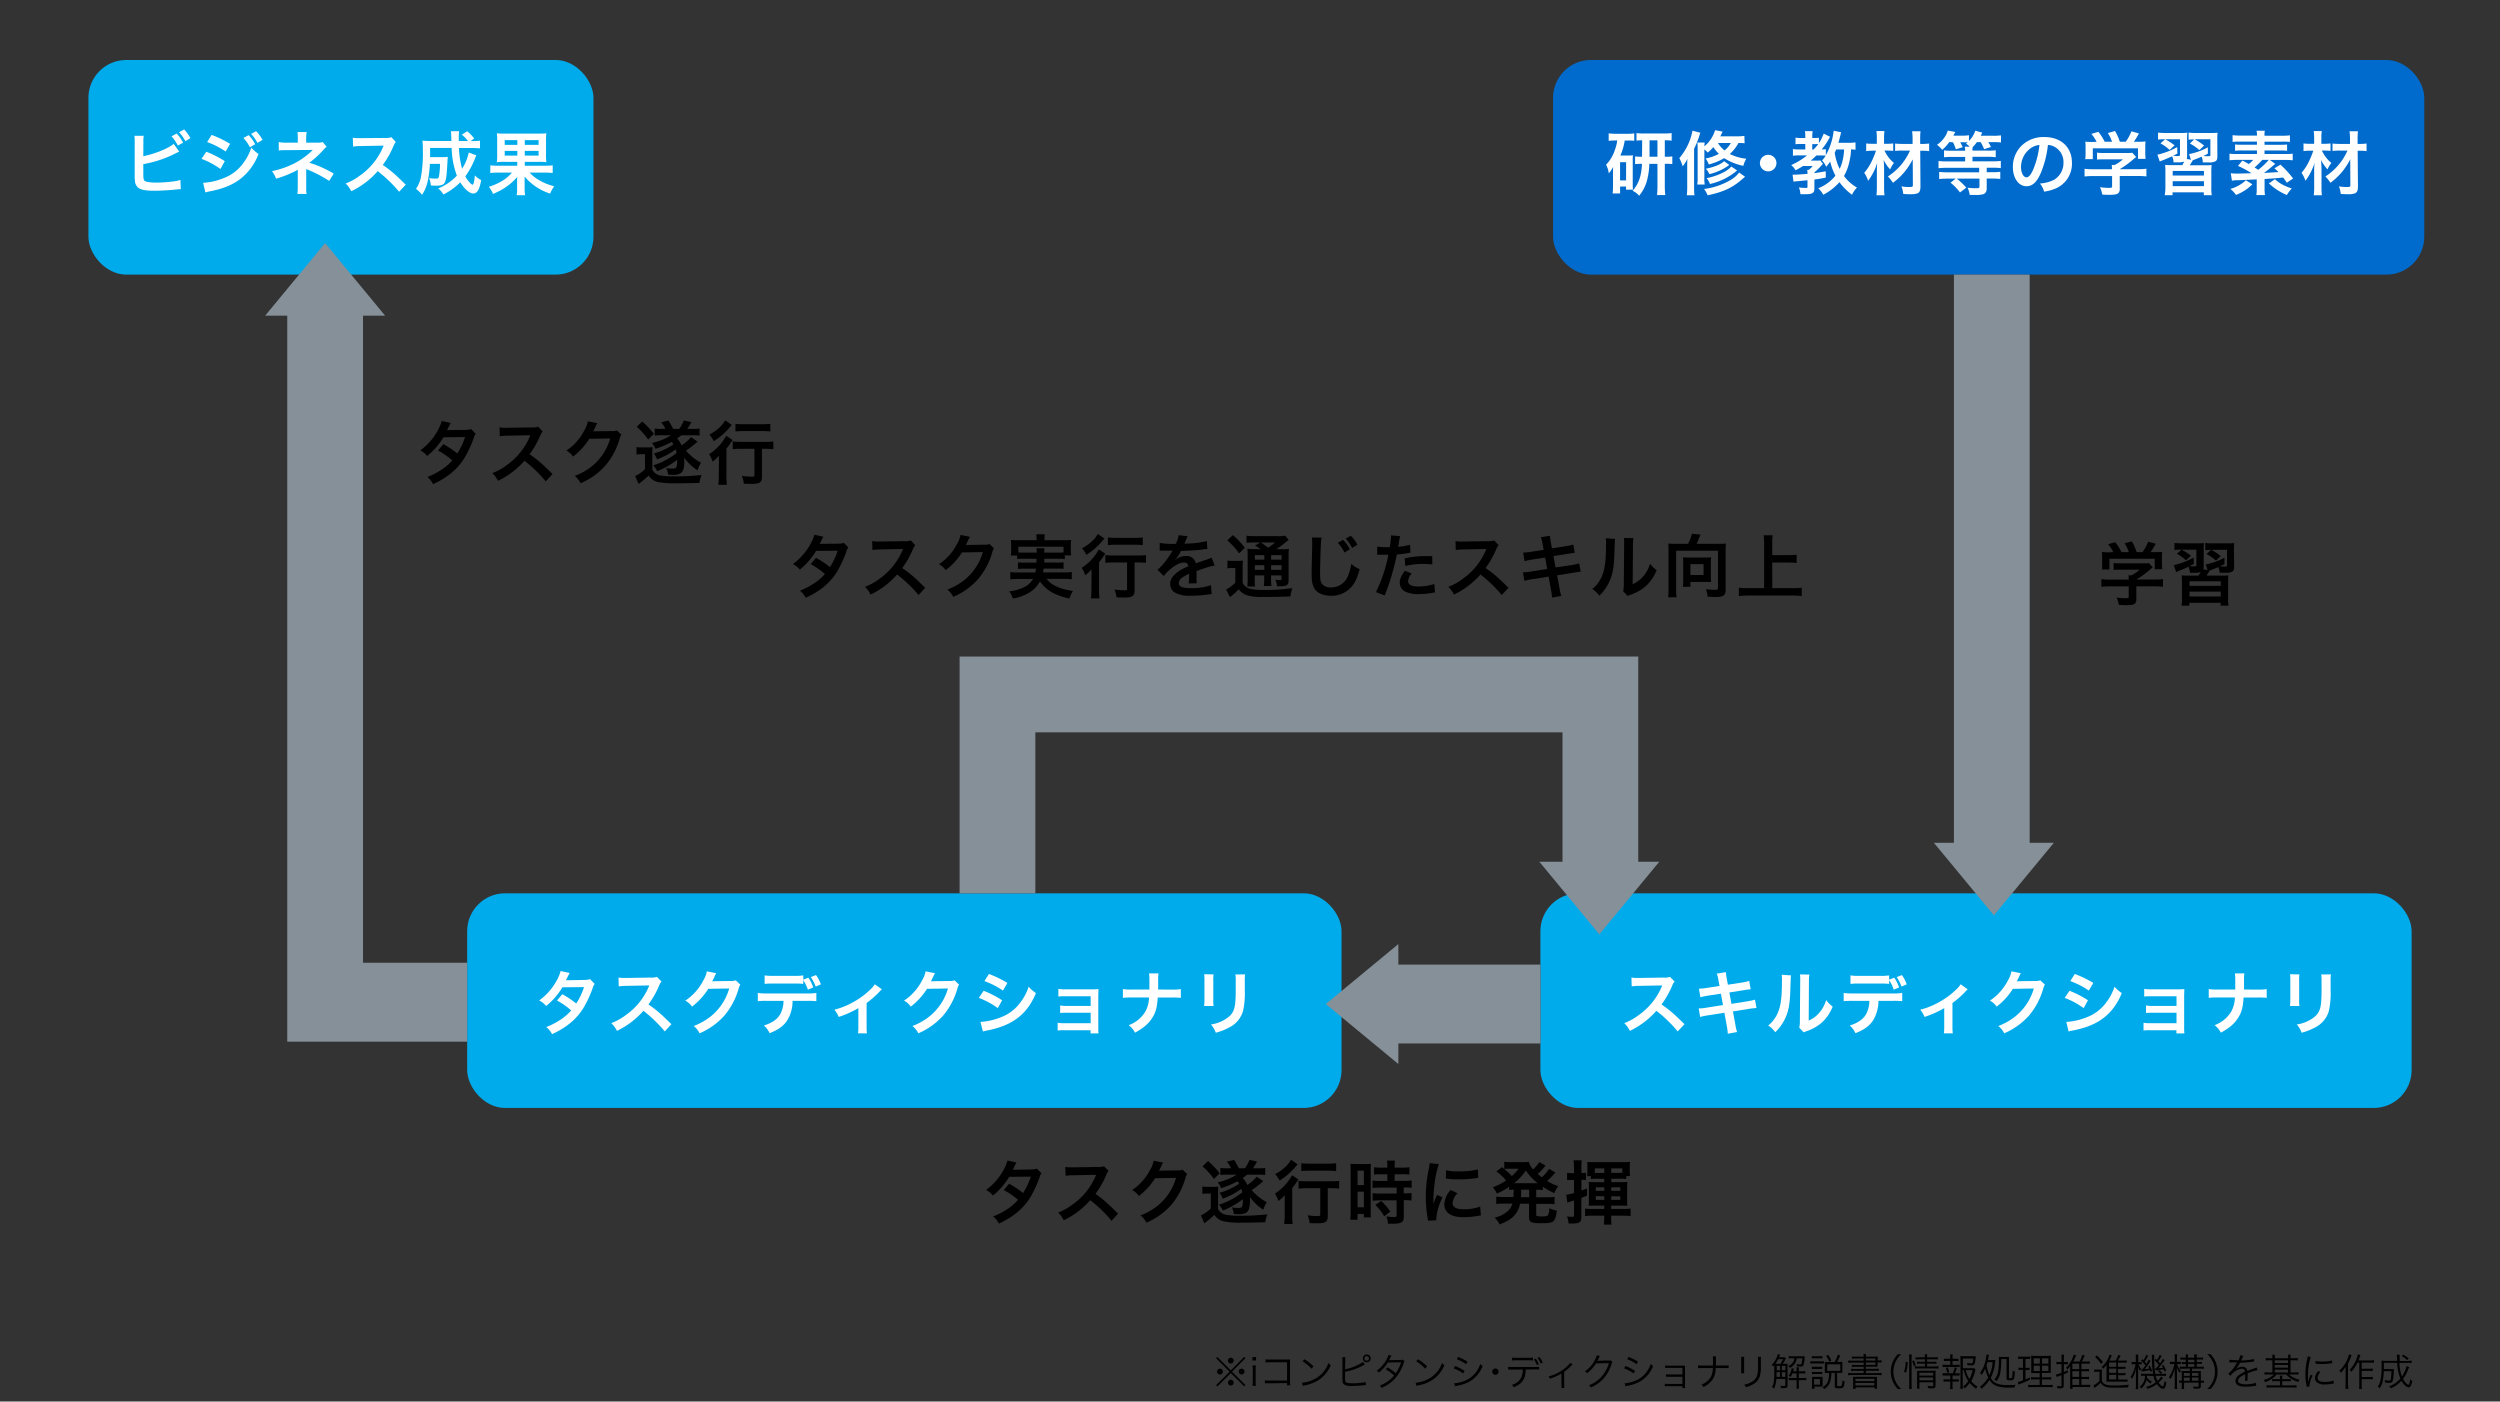 <svg xmlns="http://www.w3.org/2000/svg" viewBox="0 0 792 444"><rect x="0" y="0" width="792" height="444" fill="#333333" stroke="none"/><defs><style>.cls-1{fill:#006bcd;}.cls-2{fill:#00abeb;}.cls-3{fill:#fff;}.cls-4{fill:#859099;}.cls-5{fill:none;}</style></defs><g id="レイヤー_2" data-name="レイヤー 2"><g id="レイヤー_1-2" data-name="レイヤー 1"><rect class="cls-1" x="492.01" y="19" width="276" height="68" rx="12"/><rect class="cls-2" x="148" y="283" width="277" height="68" rx="12"/><rect class="cls-2" x="488" y="283" width="276" height="68" rx="12"/><path d="M150.7,137.45a4,4,0,0,0-.68,1.47,36.66,36.66,0,0,1-2.81,6.05c-2.25,3.66-5.35,6.25-10,8.41a7.06,7.06,0,0,0-1.82-2.27,22.17,22.17,0,0,0,4.29-2.2,16,16,0,0,0,3.61-3.06,25.18,25.18,0,0,0-4.52-3.14l1.68-2a28.58,28.58,0,0,1,4.42,2.95,21.21,21.21,0,0,0,2.46-5.2l-6.84.07a22.68,22.68,0,0,1-5.15,5.92,6.77,6.77,0,0,0-2.2-1.76,19,19,0,0,0,5.52-6.27,13.61,13.61,0,0,0,1.28-3.06l2.86.64a11.2,11.2,0,0,0-.66,1.23,10.83,10.83,0,0,1-.53,1.06c.35-.05.35-.05,5.72-.09a5.64,5.64,0,0,0,1.94-.27Z"/><path d="M172.9,152.5a41.88,41.88,0,0,0-6.75-6.54,26.07,26.07,0,0,1-8.39,6.36,8.85,8.85,0,0,0-1.78-2.44,17.92,17.92,0,0,0,4.4-2.42,21.2,21.2,0,0,0,7.4-9l.24-.57c-.35,0-.35,0-7.29.13a18.43,18.43,0,0,0-2.39.18l-.09-2.82a9.46,9.46,0,0,0,1.93.14h.53l7.75-.11a4.85,4.85,0,0,0,2-.25l1.45,1.5a4.34,4.34,0,0,0-.71,1.19,29.12,29.12,0,0,1-3.43,6.07,33.12,33.12,0,0,1,4.07,3.19c.55.49.55.49,3.21,3.06Z"/><path d="M196.84,137.69a4.11,4.11,0,0,0-.55,1.32,22.84,22.84,0,0,1-4.51,8.49,22.27,22.27,0,0,1-7.84,5.59,6.72,6.72,0,0,0-1.87-2.31,19.79,19.79,0,0,0,4.82-2.59,17.45,17.45,0,0,0,6.43-9.29l-6.63.11a21.43,21.43,0,0,1-5.14,5.63,5.89,5.89,0,0,0-2.14-1.89,16.93,16.93,0,0,0,5.7-6.38,8.25,8.25,0,0,0,1.12-2.9l3,.59a5.82,5.82,0,0,0-.38.68,6.36,6.36,0,0,0-.28.62l-.29.57a4.52,4.52,0,0,1-.35.7c.28,0,.64,0,1.05,0l4.82-.07a3.86,3.86,0,0,0,1.61-.22Z"/><path d="M201.65,141.63a10,10,0,0,0,1.76.11h1.65a11.13,11.13,0,0,0,1.68-.09,18.59,18.59,0,0,0-.09,2.38v4.75a3.48,3.48,0,0,0,2.53,1.85,24.57,24.57,0,0,0,4.24.28,72.51,72.51,0,0,0,8.85-.44,8.81,8.81,0,0,0-.66,2.51c-1.74.07-5.19.13-7.24.13a29.23,29.23,0,0,1-5.74-.37,4.62,4.62,0,0,1-3.13-2.09,35.72,35.72,0,0,1-3.19,2.66l-1.1-2.51a10.4,10.4,0,0,0,3.13-2.17V143.9h-1.19a8.92,8.92,0,0,0-1.5.1Zm1.81-8.08a25.29,25.29,0,0,1,3.69,3.9l-1.82,1.8a21.56,21.56,0,0,0-3.61-4.05ZM221,139.93c-.37.29-.66.53-.83.69a32.72,32.72,0,0,1-2.86,2.15,16.58,16.58,0,0,0,4.77,3.83A10.69,10.69,0,0,0,221,149a14.86,14.86,0,0,1-4.22-4c0,.48,0,.81,0,1.23,0,2.07-.37,3.21-1.23,3.74a4.59,4.59,0,0,1-2.42.46c-.42,0-.75,0-1.48-.07a6.37,6.37,0,0,0-.61-2.09,13,13,0,0,0,2,.18c.66,0,1-.13,1.19-.37a4.68,4.68,0,0,0,.29-2v-.42a25.29,25.29,0,0,1-6.32,3.61,8.22,8.22,0,0,0-1.25-1.85,23.1,23.1,0,0,0,7.39-3.91,5.38,5.38,0,0,0-.29-1.13,24.28,24.28,0,0,1-5.89,3.15,6.17,6.17,0,0,0-1.06-1.87,21.24,21.24,0,0,0,6.25-2.88,6.76,6.76,0,0,0-.55-.77,30.18,30.18,0,0,1-5.17,2.18,5.38,5.38,0,0,0-1.1-1.85,19.12,19.12,0,0,0,6.05-2.44h-3.1a12.65,12.65,0,0,0-2.07.11v-2.25a13,13,0,0,0,2.07.11h1.32a10.87,10.87,0,0,0-1.34-2.11l2.31-.53c.46.71,1.1,1.85,1.49,2.64h1.94a14.05,14.05,0,0,0,1.45-2.68l2.38.55a24.87,24.87,0,0,1-1.3,2.13h1.83a12.59,12.59,0,0,0,2.06-.11V138a13.19,13.19,0,0,0-2.06-.11h-3.7a15.75,15.75,0,0,1-1.37,1,7.1,7.1,0,0,1,1.28,1.89l.2.29a13.1,13.1,0,0,0,2.95-2.6Z"/><path d="M227.75,146.91c0-.92,0-1.06,0-2.55a10.83,10.83,0,0,1-2,1.87,10.48,10.48,0,0,0-1.1-2.36,15.69,15.69,0,0,0,5.41-5.81l2.07,1.37a7.25,7.25,0,0,0-.73,1c-.5.72-.7,1-1.27,1.71v8.67a18.87,18.87,0,0,0,.15,2.77h-2.73a18.86,18.86,0,0,0,.16-2.79Zm4.09-12.3c-.24.26-.24.26-.66.75a21.1,21.1,0,0,1-5.06,4.4,10,10,0,0,0-1.39-2.07,14.11,14.11,0,0,0,3.94-3,8.35,8.35,0,0,0,1.06-1.54Zm3,7.57a23,23,0,0,0-2.71.13v-2.46a24.49,24.49,0,0,0,2.71.13h7.48a20.75,20.75,0,0,0,2.68-.13v2.46a22.27,22.27,0,0,0-2.61-.13h-1v8.76c0,1.89-.64,2.35-3.3,2.35-.75,0-1.41,0-2.44-.07a9.3,9.3,0,0,0-.64-2.46,26.61,26.61,0,0,0,3,.24c.88,0,1,0,1-.53v-8.29ZM233,134.26a18.66,18.66,0,0,0,2.58.13h5.94a18.4,18.4,0,0,0,2.51-.13v2.44a21.31,21.31,0,0,0-2.47-.13h-6a22.2,22.2,0,0,0-2.58.13Z"/><path d="M268.75,173.45a4,4,0,0,0-.68,1.47,36.66,36.66,0,0,1-2.81,6.05c-2.25,3.66-5.35,6.25-10,8.41a7.06,7.06,0,0,0-1.82-2.27,22.17,22.17,0,0,0,4.29-2.2,16,16,0,0,0,3.61-3.06,24.83,24.83,0,0,0-4.52-3.14l1.68-2a28.11,28.11,0,0,1,4.42,2.95,21.21,21.21,0,0,0,2.46-5.2l-6.84.07a22.68,22.68,0,0,1-5.15,5.92,6.77,6.77,0,0,0-2.2-1.76,19,19,0,0,0,5.52-6.27A13.61,13.61,0,0,0,258,169.4l2.86.64a11.2,11.2,0,0,0-.66,1.23,10.83,10.83,0,0,1-.53,1.06c.36-.05.36-.05,5.72-.09a5.64,5.64,0,0,0,1.94-.27Z"/><path d="M291,188.5A41.88,41.88,0,0,0,284.2,182a26.07,26.07,0,0,1-8.39,6.36,8.85,8.85,0,0,0-1.78-2.44,17.92,17.92,0,0,0,4.4-2.42,21.2,21.2,0,0,0,7.4-9l.24-.57c-.35,0-.35,0-7.29.13a18.43,18.43,0,0,0-2.39.18l-.09-2.82a9.46,9.46,0,0,0,1.93.14h.53l7.75-.11a4.85,4.85,0,0,0,2-.25l1.45,1.5a4.34,4.34,0,0,0-.71,1.19,29.12,29.12,0,0,1-3.43,6.07,33.12,33.12,0,0,1,4.07,3.19c.55.49.55.49,3.21,3.06Z"/><path d="M314.89,173.69a4.11,4.11,0,0,0-.55,1.32,22.84,22.84,0,0,1-4.51,8.49,22.27,22.27,0,0,1-7.84,5.59,6.72,6.72,0,0,0-1.87-2.31,19.79,19.79,0,0,0,4.82-2.59,17.45,17.45,0,0,0,6.43-9.29l-6.62.11a21.64,21.64,0,0,1-5.15,5.63,5.89,5.89,0,0,0-2.14-1.89,16.93,16.93,0,0,0,5.7-6.38,8.25,8.25,0,0,0,1.12-2.9l3,.59a5.82,5.82,0,0,0-.38.68,6.36,6.36,0,0,0-.28.62l-.29.57a4.52,4.52,0,0,1-.35.7c.29,0,.64,0,1.06,0l4.81-.07a3.86,3.86,0,0,0,1.61-.22Z"/><path d="M324.3,177a13,13,0,0,0-2.07.11V176h-2a8.5,8.5,0,0,0,.11-1.63V172.7a12.83,12.83,0,0,0-.09-1.65,22.83,22.83,0,0,0,2.42.09h5.72v-.51a6.67,6.67,0,0,0-.13-1.38H331a6.49,6.49,0,0,0-.11,1.38v.51h6a23.49,23.49,0,0,0,2.44-.09,11.93,11.93,0,0,0-.09,1.61v1.67a11.5,11.5,0,0,0,.09,1.63h-2v1.16a13.42,13.42,0,0,0-2.09-.11h-4.42c0,.71,0,.71,0,1.21h4.11a12.92,12.92,0,0,0,2-.09v2.1a13.6,13.6,0,0,0-2-.09H330.6c-.07.55-.09.72-.18,1.19h6.86a14.61,14.61,0,0,0,2.27-.12v2.32a18.83,18.83,0,0,0-2.38-.14h-5.61a7.54,7.54,0,0,0,2.05,1.85,14,14,0,0,0,3.87,1.5c.55.15,1.23.28,2.44.5a9.18,9.18,0,0,0-1.14,2.38,20.67,20.67,0,0,1-4.11-1.28,11.54,11.54,0,0,1-5.22-4.18,8.67,8.67,0,0,1-3.21,3.46,14.37,14.37,0,0,1-5.37,2,7.29,7.29,0,0,0-1.17-2.29,13.48,13.48,0,0,0,4.78-1.34,6.48,6.48,0,0,0,2.79-2.58h-4.86a19.66,19.66,0,0,0-2.35.14v-2.32a13.65,13.65,0,0,0,2.22.12H328c.09-.42.13-.66.2-1.19h-3.72a13.83,13.83,0,0,0-2,.09v-2.1a13.23,13.23,0,0,0,2,.09h3.87c0-.61,0-.61,0-1.21Zm4.14-1.93a9.52,9.52,0,0,0-.09-1.41h2.55a8.57,8.57,0,0,0-.09,1.41h4.38c.84,0,1.19,0,1.74-.07v-1.8H322.61V175a16.07,16.07,0,0,0,1.69.07Z"/><path d="M345.8,182.91c0-.92,0-1.06,0-2.55a10.83,10.83,0,0,1-2,1.87,10.48,10.48,0,0,0-1.1-2.36,15.69,15.69,0,0,0,5.41-5.81l2.07,1.37a7.25,7.25,0,0,0-.73,1c-.5.72-.7,1-1.27,1.71v8.67a18.87,18.87,0,0,0,.15,2.77h-2.73a18.86,18.86,0,0,0,.16-2.79Zm4.09-12.3c-.24.26-.24.26-.66.75a21.1,21.1,0,0,1-5.06,4.4,10,10,0,0,0-1.39-2.07,14.11,14.11,0,0,0,3.94-3,8.35,8.35,0,0,0,1.06-1.54Zm3,7.57a23,23,0,0,0-2.71.13v-2.46a24.49,24.49,0,0,0,2.71.13h7.48a20.75,20.75,0,0,0,2.68-.13v2.46a22.27,22.27,0,0,0-2.61-.13h-1v8.76c0,1.89-.64,2.35-3.3,2.35-.75,0-1.41,0-2.44-.07a9.3,9.3,0,0,0-.64-2.46,26.78,26.78,0,0,0,3,.24c.88,0,1,0,1-.53v-8.29ZM351,170.26a18.66,18.66,0,0,0,2.58.13h5.94a18.4,18.4,0,0,0,2.51-.13v2.44a21.31,21.31,0,0,0-2.47-.13h-6a22.2,22.2,0,0,0-2.58.13Z"/><path d="M367.4,172a26.25,26.25,0,0,0,5.1.29,8.34,8.34,0,0,0,.88-2.73l2.89.31a17.83,17.83,0,0,0-.88,2c-.11.24-.16.31-.2.39l1.39-.08a30.31,30.31,0,0,0,5.76-.75l.15,2.51c-.61,0-.61,0-1.73.17-1.61.2-4.41.38-6.63.44a11.32,11.32,0,0,1-2,2.93l0,0,.44-.33a5.35,5.35,0,0,1,3.1-1,2.9,2.9,0,0,1,3.15,2.33c1.69-.61,2.82-1,3.37-1.18a7,7,0,0,0,1.62-.66l1,2.53a19.17,19.17,0,0,0-2.44.59c-.31.09-1.41.46-3.3,1.12v.25c0,.57,0,.57,0,.88v.88c0,.37,0,.57,0,.72a10,10,0,0,0,.06,1.17l-2.55.06a17.06,17.06,0,0,0,.13-2.55v-.53a13.37,13.37,0,0,0-2.11,1.15,2.31,2.31,0,0,0-1.15,1.8c0,1.15,1.06,1.61,3.72,1.61a19,19,0,0,0,6.47-.93l.22,2.84a6.09,6.09,0,0,0-1,.09,40.16,40.16,0,0,1-5.63.4,9.43,9.43,0,0,1-4.91-.93,3.2,3.2,0,0,1-1.61-2.84,3.53,3.53,0,0,1,1-2.44c1-1.23,2.25-2.07,4.73-3.1a1.21,1.21,0,0,0-1.34-1.19c-1.28,0-2.82.77-4.51,2.27a9.91,9.91,0,0,0-1.91,2l-2-2a13.22,13.22,0,0,0,2-2,29.21,29.21,0,0,0,2.64-3.76,1,1,0,0,1,.18-.29l-.37,0-2.78,0-.61,0a2.58,2.58,0,0,0-.35,0Z"/><path d="M388.87,177.58a9.08,9.08,0,0,0,1.67.11h1.54a9.47,9.47,0,0,0,1.68-.11,21.17,21.17,0,0,0-.09,2.4v4.71a3.23,3.23,0,0,0,1.08,1.23,3.93,3.93,0,0,0,1.1.58,18.1,18.1,0,0,0,4.38.39,61.46,61.46,0,0,0,9.19-.57,15.7,15.7,0,0,0-.64,2.62c-2.88.13-5.1.17-8.8.17a16.14,16.14,0,0,1-5-.55,5.26,5.26,0,0,1-2.55-1.87,2.37,2.37,0,0,1-.35.33,17.7,17.7,0,0,1-2.44,2.14l-1.19-2.42a13,13,0,0,0,2.9-2.11v-4.69h-1.12a7.2,7.2,0,0,0-1.41.11Zm1.7-8.05a25.88,25.88,0,0,1,3.8,4l-1.82,1.79a21.22,21.22,0,0,0-3.74-4.12Zm8.84,4.47a12.29,12.29,0,0,0-1.83-1.15l1.7-1h-2.09a17.6,17.6,0,0,0-2.29.11v-2.24a19.33,19.33,0,0,0,2.62.13h7.13a11.11,11.11,0,0,0,2.48-.15l1.13,1.36a7.39,7.39,0,0,0-1.1.84,28.6,28.6,0,0,1-2.84,2.09h1.76a13.74,13.74,0,0,0,2.24-.11,25.39,25.39,0,0,0-.09,2.55v6.78c0,1.25-.08,1.69-.39,2s-.95.51-2.31.51c-.2,0-.57,0-1,0a5.44,5.44,0,0,0-.51-2.09,12.11,12.11,0,0,0,1.45.13c.49,0,.51-.05.51-.62v-.86h-3.3v.93a14.07,14.07,0,0,0,.13,2.44h-2.44a16.72,16.72,0,0,0,.13-2.44v-.93h-3v1.13a11.9,11.9,0,0,0,.13,2.39h-2.48a17.82,17.82,0,0,0,.11-2.39v-7c0-1.27,0-1.82-.09-2.57a18,18,0,0,0,2.46.11Zm-1.87,1.87v1.43h3v-1.43Zm0,4.66h3v-1.47h-3Zm1.92-8.67c.79.55,1,.69,2.28,1.65a19.11,19.11,0,0,0,2.2-1.65Zm3.23,5.44H406v-1.43h-3.3Zm3.3,1.76h-3.3v1.47H406Z"/><path d="M418.68,170.32a21,21,0,0,0-.26,3c-.09,2.05-.22,6.52-.22,8.08,0,2.09.13,2.88.57,3.54a3.48,3.48,0,0,0,3,1.15,5.66,5.66,0,0,0,5.32-3.77,14.7,14.7,0,0,0,1-3.69,9.2,9.2,0,0,0,2.66,1.69c-.88,3-1.54,4.4-2.62,5.61a8.33,8.33,0,0,1-6.6,2.8,7.21,7.21,0,0,1-3.85-1c-1.52-1-2.16-2.71-2.16-5.66,0-1.14.05-3.34.18-8.86,0-.66,0-1.13,0-1.43a10.34,10.34,0,0,0-.09-1.5Zm6.82.71a11.47,11.47,0,0,1,2.14,3l-1.72,1a11.48,11.48,0,0,0-2.11-3.06Zm2.84,2.57a14.23,14.23,0,0,0-2-3l1.6-.88a11.55,11.55,0,0,1,2.09,2.86Z"/><path d="M436.33,173.16a17.61,17.61,0,0,0,2.94.2l1,0a28.09,28.09,0,0,0,.41-3.37,3.13,3.13,0,0,0,0-.39l2.91.26a11.54,11.54,0,0,0-.42,2.11l-.22,1.26a18.62,18.62,0,0,0,3.76-.66l.11,2.53-.7.11a29.66,29.66,0,0,1-3.61.46c-.24,1.36-.79,3.69-1.37,5.7a72.19,72.19,0,0,1-2.46,7.28l-2.77-1.08a47,47,0,0,0,3.94-11.84,1.46,1.46,0,0,1-.29,0h-1.28c-.11,0-.33,0-.7,0s-.7,0-.88,0a3.66,3.66,0,0,0-.42,0Zm10.91,8.54a3.64,3.64,0,0,0-1.14,2.42c0,1.12,1.1,1.69,3.3,1.69a16.93,16.93,0,0,0,5-.81l.2,2.71c-.4,0-.57.06-1.08.15a26,26,0,0,1-4.09.35,8.84,8.84,0,0,1-4.42-.88,3.17,3.17,0,0,1-1.57-2.7c0-1.17.42-2.16,1.63-3.81Zm6.53-2.88a22.79,22.79,0,0,0-2.77-.16,24,24,0,0,0-5.81.64l-.19-2.42a28.39,28.39,0,0,1,6.55-.7l2.18,0Z"/><path d="M475.75,188.5A41.88,41.88,0,0,0,469,182a26.07,26.07,0,0,1-8.39,6.36,8.85,8.85,0,0,0-1.78-2.44,17.92,17.92,0,0,0,4.4-2.42,21.2,21.2,0,0,0,7.4-9l.24-.57c-.35,0-.35,0-7.29.13a18.43,18.43,0,0,0-2.39.18l-.09-2.82a9.46,9.46,0,0,0,1.93.14h.53l7.75-.11a4.85,4.85,0,0,0,2-.25l1.45,1.5a4.34,4.34,0,0,0-.71,1.19,29.12,29.12,0,0,1-3.43,6.07,33.12,33.12,0,0,1,4.07,3.19c.55.49.55.49,3.21,3.06Z"/><path d="M488.66,172.26a9.27,9.27,0,0,0-.52-2.07l2.9-.46a15.46,15.46,0,0,0,.26,2.07l.36,1.91,4.64-.72a11.29,11.29,0,0,0,2.11-.49l.46,2.64c-.59.05-.59.05-2.11.29l-4.64.72.66,3.61L498,179a20.41,20.41,0,0,0,2.29-.51l.48,2.64a6.93,6.93,0,0,0-1,.11,1.29,1.29,0,0,0-.35.05l-.88.13-5.24.84.79,4.26a13,13,0,0,0,.53,2.27l-2.95.53a17,17,0,0,0-.28-2.31l-.79-4.34-5.44.86a18,18,0,0,0-2.24.49l-.44-2.71a14,14,0,0,0,2.33-.22l5.34-.86-.65-3.61-4.1.64a23.77,23.77,0,0,0-2.42.51l-.44-2.71a20.38,20.38,0,0,0,2.42-.24l4.09-.64Z"/><path d="M511.65,170.72c-.08.62-.08.62-.22,4.93s-.63,6.78-1.78,9a14,14,0,0,1-3,4.07,7.73,7.73,0,0,0-2.23-2.13,9.11,9.11,0,0,0,2.27-2.53c1.58-2.53,2.09-5.37,2.09-11.53a10.77,10.77,0,0,0-.09-2Zm5.84-.26a11.53,11.53,0,0,0-.16,2.09l-.11,12.52a9,9,0,0,0,3.37-2.51,10.7,10.7,0,0,0,2.15-4,9.24,9.24,0,0,0,2.07,2.07,13.56,13.56,0,0,1-3.5,5.13,14.73,14.73,0,0,1-4.68,2.64,8.84,8.84,0,0,0-1,.39l-1.41-1.49a9.51,9.51,0,0,0,.2-2.34l.11-12.41v-.66a9,9,0,0,0-.09-1.45Z"/><path d="M534.78,172.28a15.37,15.37,0,0,0,1.25-3.21l2.73.31c-.11.22-.31.66-.51,1.14a19.19,19.19,0,0,1-.77,1.76h7.18a18.59,18.59,0,0,0,2.13-.09,16.6,16.6,0,0,0-.11,2.16V186.8c0,1.06-.26,1.65-.9,2a5.93,5.93,0,0,1-2.42.33c-.51,0-.93,0-2.38-.11a7.51,7.51,0,0,0-.57-2.37,28.17,28.17,0,0,0,2.84.2c.86,0,1-.09,1-.62V174.48H531v12.3a13.81,13.81,0,0,0,.15,2.44h-2.71a13.73,13.73,0,0,0,.14-2.44V174.37c0-.79,0-1.36-.09-2.18a17.53,17.53,0,0,0,2.09.09ZM542,182.6a9.36,9.36,0,0,0,.11,1.76c-.51,0-1.28,0-1.85,0h-4.73v1.54h-2.42a13,13,0,0,0,.13-1.85v-5.9a9.14,9.14,0,0,0-.11-1.6,12.08,12.08,0,0,0,1.56.08h5.81a12.71,12.71,0,0,0,1.61-.08,9.76,9.76,0,0,0-.11,1.67Zm-6.47-.44h4.16v-3.45h-4.16Z"/><path d="M561.46,186.32h6.34a27.68,27.68,0,0,0,3-.13v2.64a24,24,0,0,0-2.93-.16h-14a27.43,27.43,0,0,0-3,.16v-2.64a28.38,28.38,0,0,0,3,.13h5V172.11a18.77,18.77,0,0,0-.16-2.53h2.89a17.66,17.66,0,0,0-.16,2.53v3.76h5.17a24.7,24.7,0,0,0,2.56-.13v2.61a25.3,25.3,0,0,0-2.56-.13h-5.17Z"/><rect class="cls-2" x="28.01" y="19" width="160" height="68" rx="12"/><path class="cls-3" d="M45.4,49.49c3.68-.75,7.94-2.47,9.62-3.92l1.76,2.49a14.45,14.45,0,0,0-1.54.72A35.79,35.79,0,0,1,45.4,52v2.84a.15.15,0,0,1,0,.06v.29c0,1.27.09,1.78.4,2.09s1.62.57,3.76.57a41.39,41.39,0,0,0,5.1-.35A12.55,12.55,0,0,0,57.15,57l.13,2.93c-.44,0-.59,0-2.18.17-1.76.18-4.51.33-6.16.33-2.75,0-4.27-.28-5.12-.94a3,3,0,0,1-1.08-2.25,14.94,14.94,0,0,1-.07-2l0-10.21a11.57,11.57,0,0,0-.09-2h2.95a12,12,0,0,0-.11,2Zm10.54-7.2A11.28,11.28,0,0,1,58,45.2l-1.65.92a13.61,13.61,0,0,0-2-2.93Zm2.8,2.44a14.47,14.47,0,0,0-2-2.84L58.32,41a12.06,12.06,0,0,1,2,2.75Z"/><path class="cls-3" d="M65.35,48.06a32.21,32.21,0,0,1,5.86,3l-1.37,2.48a25.1,25.1,0,0,0-6-3.21Zm-1,9.85a19.47,19.47,0,0,0,6.36-1.43,13.45,13.45,0,0,0,6.36-4.82,16.45,16.45,0,0,0,2.55-4.88,11.78,11.78,0,0,0,2.29,2,18.68,18.68,0,0,1-3.3,5.56c-2.79,3.24-6.53,5.2-12,6.25a13.19,13.19,0,0,0-1.54.38Zm2.69-15.18a35.34,35.34,0,0,1,5.85,2.84L71.49,48a25.83,25.83,0,0,0-5.87-3Zm11.73.09a11.2,11.2,0,0,1,2.06,2.88l-1.65.95a13.34,13.34,0,0,0-2.06-2.95Zm2.79,2.44a13.93,13.93,0,0,0-2-2.84l1.56-.86a12,12,0,0,1,2.05,2.75Z"/><path class="cls-3" d="M94.2,61.43a13,13,0,0,0,.13-2V53.73a3.25,3.25,0,0,1-.66.42,34.32,34.32,0,0,1-6.21,2.46,8.82,8.82,0,0,0-1.29-2.39,28,28,0,0,0,6.11-2A23.4,23.4,0,0,0,99.1,47.5h-.46c-.13,0-.13,0-8,.07a15.84,15.84,0,0,0-2.33.11V45a11.41,11.41,0,0,0,2.35.2h3.68V43.41a11,11,0,0,0-.11-1.58h2.94A7.65,7.65,0,0,0,97,43.37V45.2h3.72a4.73,4.73,0,0,0,1.5-.2l1.27,1.49a5.39,5.39,0,0,0-1,.95,28.86,28.86,0,0,1-4.49,4.11A36.23,36.23,0,0,1,105.73,55l-1.45,2.31a39.29,39.29,0,0,0-6.72-3.52c-.28-.13-.33-.13-.55-.24,0,.26,0,.88,0,1.07v4.84a9.88,9.88,0,0,0,.11,2Z"/><path class="cls-3" d="M126.43,60.75a42.31,42.31,0,0,0-6.76-6.53,26.21,26.21,0,0,1-8.38,6.36,9,9,0,0,0-1.78-2.45,18.1,18.1,0,0,0,4.4-2.42,21.2,21.2,0,0,0,7.39-9l.24-.57c-.35,0-.35,0-7.28.13a17.26,17.26,0,0,0-2.4.17l-.09-2.81a9.73,9.73,0,0,0,1.94.13h.53L122,43.7a4.69,4.69,0,0,0,2-.24L125.39,45a4.34,4.34,0,0,0-.7,1.19,28.86,28.86,0,0,1-3.43,6.07,35.8,35.8,0,0,1,4.07,3.19c.55.49.55.49,3.21,3.06Z"/><path class="cls-3" d="M150.89,49.2c-.13.33-.13.33-.48,1.17a24.25,24.25,0,0,1-3,5.5,9.75,9.75,0,0,0,1.32,1.89,3.1,3.1,0,0,0,1,.79c.09,0,.17-.13.29-.42a13,13,0,0,0,.41-2.57,6.51,6.51,0,0,0,2,1.47c-.5,3-1.27,4.27-2.48,4.27s-2.86-1.47-4.14-3.54a20.36,20.36,0,0,1-5.32,3.85,7.3,7.3,0,0,0-1.68-1.91,16.58,16.58,0,0,0,5.92-4.05,27.38,27.38,0,0,1-1.65-8.78h-6.82c0,2.11,0,2.11,0,2.9h4.05a9.09,9.09,0,0,0,1.56-.09c-.05.4-.09,1-.13,1.87-.22,4-.36,5.13-.73,6.05s-1.14,1.22-2.84,1.22c-.62,0-1,0-1.67-.07a8.12,8.12,0,0,0-.57-2.33,13.61,13.61,0,0,0,2.13.17c.68,0,.88-.13,1-.68a23.06,23.06,0,0,0,.33-4h-3.21a34.72,34.72,0,0,1-.68,5.52,12,12,0,0,1-1.81,4.29,8,8,0,0,0-1.91-1.87,10.35,10.35,0,0,0,1.52-3.48,41.27,41.27,0,0,0,.66-8.69,21.44,21.44,0,0,0-.14-3.12c.8.06,1.7.11,2.84.11H143c0-.18,0-.75-.06-1.72a6.47,6.47,0,0,0-.11-1.38h2.62a17.22,17.22,0,0,0-.11,2.09v1h2.9a10.18,10.18,0,0,0-1.94-2l1.7-1.08a11.89,11.89,0,0,1,2.22,2.31l-1.14.79h.66a12.3,12.3,0,0,0,2.33-.13V47c-.73-.07-1.56-.11-2.68-.11h-4a29.75,29.75,0,0,0,1,6.58,15.38,15.38,0,0,0,2.11-5.15Z"/><path class="cls-3" d="M160.07,51.27a21.92,21.92,0,0,0-2.67.11,16.89,16.89,0,0,0,.11-2.51V44.56a15.19,15.19,0,0,0-.11-2.34,19.27,19.27,0,0,0,2.62.11h10.43a19.88,19.88,0,0,0,2.64-.11,16.08,16.08,0,0,0-.11,2.51v4.14a16.16,16.16,0,0,0,.11,2.51,21.35,21.35,0,0,0-2.66-.11h-4.18V52.5h6.33a16.62,16.62,0,0,0,2.51-.13v2.44a19.77,19.77,0,0,0-2.48-.13h-4.82a11.79,11.79,0,0,0,3,2.4A17.45,17.45,0,0,0,175.56,59a11.1,11.1,0,0,0-1.28,2.33,17.58,17.58,0,0,1-8.08-5.39,7.3,7.3,0,0,0,0,.73c0,.33,0,.61,0,.86v1.91a15,15,0,0,0,.15,2.4h-2.68a12.2,12.2,0,0,0,.15-2.38V57.54c0-.86,0-.86.07-1.52a18.46,18.46,0,0,1-3.48,3.15,21.28,21.28,0,0,1-4.22,2.26,10,10,0,0,0-1.32-2.26,17.84,17.84,0,0,0,4.31-1.92,11.71,11.71,0,0,0,3-2.57H157.8a18.86,18.86,0,0,0-2.47.13V52.37a14.05,14.05,0,0,0,2.47.13h6.07V51.27Zm-.18-6.87v1.5h4V44.4Zm0,3.39v1.5h4v-1.5Zm6.36-1.89h4.38V44.4h-4.38Zm0,3.39h4.38v-1.5h-4.38Z"/><path class="cls-3" d="M511.52,44.51a13.46,13.46,0,0,0-1.89.11V42.25a15.75,15.75,0,0,0,2.13.13h3.85a11.7,11.7,0,0,0,2.12-.13V44.6a17.68,17.68,0,0,0-1.9-.09h-1.12a18.65,18.65,0,0,1-1.38,4.76H516a11.13,11.13,0,0,0,1.32-.07,11.07,11.07,0,0,0-.07,1.61v7.57a14.62,14.62,0,0,0,.07,1.71h-2.18v-1h-1.89v2.2h-2.38A15.9,15.9,0,0,0,511,59V55c0-.86,0-.95.05-2.14a9.06,9.06,0,0,1-1.39,2.05,7.91,7.91,0,0,0-.86-2.73,11.68,11.68,0,0,0,2.8-4.71,12.29,12.29,0,0,0,.74-3Zm1.72,12.63h1.91V51.38h-1.91Zm7-12.69a11.23,11.23,0,0,0-1.8.11v-2.4a14.76,14.76,0,0,0,2.42.13h6.36a17.12,17.12,0,0,0,2.35-.13v2.4a13.37,13.37,0,0,0-2.16-.11v5.21h.18a13.41,13.41,0,0,0,2.2-.11V52a14,14,0,0,0-2.2-.11h-.18v7.17a22.25,22.25,0,0,0,.16,2.73h-2.62a25.78,25.78,0,0,0,.13-2.71V51.91H522.5a21.73,21.73,0,0,1-.53,4.4,12.63,12.63,0,0,1-2.7,5.7,5.75,5.75,0,0,0-2.07-1.57,11,11,0,0,0,2.55-5.06,17.65,17.65,0,0,0,.42-3.47A14.29,14.29,0,0,0,518,52V49.55a13.7,13.7,0,0,0,2.2.11Zm4.84,5.21V44.45h-2.51v5.21Z"/><path class="cls-3" d="M534.51,52.94c0-1.08,0-1.63.07-2.62a11.53,11.53,0,0,1-1.52,2.36A11.16,11.16,0,0,0,532,50.1a18.54,18.54,0,0,0,4.18-8.69l2.49.64c-.13.35-.13.35-.33,1a28.73,28.73,0,0,1-1.65,4.07v12.1a22.69,22.69,0,0,0,.11,2.64h-2.42a22.82,22.82,0,0,0,.13-2.64Zm18.18-7.55a17.94,17.94,0,0,0-1.94-.09A13.05,13.05,0,0,1,548,48.78a14.78,14.78,0,0,0,5.22,1.5,8.88,8.88,0,0,0-.93,2.26,17.57,17.57,0,0,1-6.07-2.44,18.68,18.68,0,0,1-4.88,2,7.43,7.43,0,0,0-1-1.89,14.48,14.48,0,0,0,4.22-1.48,10.63,10.63,0,0,1-1.78-2.13,13.2,13.2,0,0,1-1.76,1.74,7.83,7.83,0,0,0-1.08-1v8.86a12.86,12.86,0,0,0,.11,2.25h-2.37a12.26,12.26,0,0,0,.13-2.29v-9a15.16,15.16,0,0,0-.09-2h2.31c0,.37-.07.64-.09,1.19a10.59,10.59,0,0,0,3.41-5.11l2.38.46c-.35.73-.49,1-.73,1.48h5.15a14.46,14.46,0,0,0,2.47-.13ZM552.84,56c-.26.22-.53.42-.86.72-3.17,2.78-5.94,4.07-11,5.15a8.6,8.6,0,0,0-1.14-2,21.9,21.9,0,0,0,8.34-2.81,9.15,9.15,0,0,0,2.79-2.4Zm-5-3.74-.8.55a16.87,16.87,0,0,1-5.52,2.35,6.23,6.23,0,0,0-1.1-1.71c2.75-.55,4.67-1.35,5.79-2.38ZM550.31,54a19.69,19.69,0,0,1-8.6,4.29,5.87,5.87,0,0,0-1.06-1.85c3.34-.64,6.69-2.22,7.81-3.7Zm-6.07-8.7a9.05,9.05,0,0,0,2.09,2.36,7.81,7.81,0,0,0,2-2.36Z"/><path class="cls-3" d="M562.78,51.66a2.62,2.62,0,1,1-2.62-2.61A2.6,2.6,0,0,1,562.78,51.66Z"/><path class="cls-3" d="M587.84,47.44a10.69,10.69,0,0,0-1.43-.11,19.89,19.89,0,0,1-.62,4.29,15.21,15.21,0,0,1-1.62,4.14,13.48,13.48,0,0,0,4.13,3.67,7.24,7.24,0,0,0-1.56,2.27,17.71,17.71,0,0,1-4-4,17.62,17.62,0,0,1-5.13,4A7.23,7.23,0,0,0,576,59.65a13.1,13.1,0,0,0,5.46-4,18.26,18.26,0,0,1-1.65-4.46,15.56,15.56,0,0,1-1.28,1.65,5.92,5.92,0,0,0-1.32-2,8.57,8.57,0,0,0,1.17-1.52,9.77,9.77,0,0,0-1.28-.07h-1.67a21.63,21.63,0,0,1-1.78,1.63h1.69a5.49,5.49,0,0,0,1.32-.07l.84,1.1c-.31.31-.46.49-.46.49a19.86,19.86,0,0,1-2.22,2.2v.24c1.18-.15,1.84-.26,3.58-.57l0,2c-1.76.35-2.42.46-3.6.61v2.78c0,1.52-.58,1.87-3,1.87-.38,0-.66,0-1.43,0a6.44,6.44,0,0,0-.49-2.15,15.09,15.09,0,0,0,2.34.15c.35,0,.39-.06.39-.44V57.1l-3.25.31a10.73,10.73,0,0,0-1.17.15l-.31-2.22h.62c.72,0,2.29-.11,4.11-.27a4.89,4.89,0,0,0-.09-1.25H573a7,7,0,0,0,1.26-1.23h-3.06c-.86.55-1.48.9-2.36,1.36a5.61,5.61,0,0,0-1.4-1.65,23,23,0,0,0,5.06-3.08H570a18,18,0,0,0-2,.11V47.22a13.16,13.16,0,0,0,2.07.13h1.85V45.61h-1.32a11.77,11.77,0,0,0-1.78.09V43.61a12.33,12.33,0,0,0,1.82.11h1.28V43.1a11.3,11.3,0,0,0-.11-1.56h2.44a7.6,7.6,0,0,0-.11,1.59v.59h.77a6.73,6.73,0,0,0,1.32-.09v1.7a12.69,12.69,0,0,0,1.52-3l2,1a21,21,0,0,1-2.64,4,8.38,8.38,0,0,0,1.32-.06v1.89a20.26,20.26,0,0,0,2.48-7.75l2.36.49c-.14.55-.14.55-.4,1.62-.07.29-.2.77-.46,1.72h3.21a13.37,13.37,0,0,0,2.2-.13Zm-13.29-.09A13.44,13.44,0,0,0,576,45.66a7.61,7.61,0,0,0-.88,0h-1v1.74Zm7.17,0c-.22.51-.3.68-.48,1.08a18.05,18.05,0,0,0,1.56,5.08,11.31,11.31,0,0,0,.86-2.35,17.36,17.36,0,0,0,.55-3.81Z"/><path class="cls-3" d="M597,47.7a11.23,11.23,0,0,0,3,3.92,9.72,9.72,0,0,0-1.21,2.05,12.88,12.88,0,0,1-2.06-3,30.9,30.9,0,0,1,.15,3.65v5a20.1,20.1,0,0,0,.13,2.55h-2.55a19.88,19.88,0,0,0,.13-2.55V55c0-.83,0-.83,0-1.21a18.22,18.22,0,0,1,.13-2.26,18.05,18.05,0,0,1-2.9,5.74,9.17,9.17,0,0,0-1.23-2.51,17.06,17.06,0,0,0,2.66-4.31,23.28,23.28,0,0,0,1.06-2.71h-1.1a14.74,14.74,0,0,0-2,.13V45.44a13.38,13.38,0,0,0,2.09.11h1.28V43.68a15.08,15.08,0,0,0-.13-2.16H597a13.9,13.9,0,0,0-.13,2.16v1.87h1.19a14.9,14.9,0,0,0,1.71-.11v2.37a15.64,15.64,0,0,0-1.69-.11Zm5.72,0a20,20,0,0,0-2.35.11V45.48a20.89,20.89,0,0,0,2.37.11h3.17V44.23a18.73,18.73,0,0,0-.15-2.64h2.66a23.1,23.1,0,0,0-.11,2.64v1.36h.66a13.59,13.59,0,0,0,2.18-.13v2.42a14.19,14.19,0,0,0-2.18-.13h-.64l.07,11.37c0,1.19-.27,1.81-.91,2.12a6.06,6.06,0,0,1-2.33.28c-.72,0-1.45,0-2.22-.09a8.11,8.11,0,0,0-.57-2.39,13.84,13.84,0,0,0,2.42.21c1,0,1.21-.08,1.21-.54l-.05-8.21a23.22,23.22,0,0,1-2.06,3.28,20.68,20.68,0,0,1-4.21,4.13,10.79,10.79,0,0,0-1.6-2,18.68,18.68,0,0,0,7-8.2Z"/><path class="cls-3" d="M617.54,45a12.55,12.55,0,0,1-2.25,2.46,8.55,8.55,0,0,0-1.65-1.58,8.93,8.93,0,0,0,2.62-2.73,5.93,5.93,0,0,0,.79-1.78l2.38.44c-.46.9-.46.9-.61,1.17h2.81a12.83,12.83,0,0,0,2.14-.14v1.81a8.32,8.32,0,0,0,2-3.24l2.2.6c0,.09-.19.42-.48,1h4a16.41,16.41,0,0,0,2.42-.13v2.26a16.89,16.89,0,0,0-2.31-.11h-1.72a11.43,11.43,0,0,1,.86,1.54l-2.18.69a13.26,13.26,0,0,0-1.08-2.23h-1.21a11.52,11.52,0,0,1-1.32,1.57,7,7,0,0,0-.09,1.12h5a16.27,16.27,0,0,0,2.39-.11v2.2a17.84,17.84,0,0,0-2.37-.13h-5v1.43h6.43a18.17,18.17,0,0,0,2.55-.14v2.29a20.29,20.29,0,0,0-2.53-.13h-1.94v1.43h1.74a21.15,21.15,0,0,0,2.56-.13v2.26a22.86,22.86,0,0,0-2.58-.13h-1.72v3.06c0,1.06-.33,1.63-1.14,1.92a9.42,9.42,0,0,1-2.6.22c-.46,0-.83,0-1.65,0a7.92,7.92,0,0,0-.66-2.29,23.42,23.42,0,0,0,2.75.16c.8,0,1-.09,1-.53V56.59h-7.17a23.5,23.5,0,0,1,3,2.86l-2,1.52a16,16,0,0,0-3-3.1l1.65-1.28h-2.69a22.16,22.16,0,0,0-2.55.13V54.46a20.63,20.63,0,0,0,2.53.13H627V53.16H616.7a21.79,21.79,0,0,0-2.57.13V51a17.75,17.75,0,0,0,2.53.14h5.9V49.71h-4.27a20.76,20.76,0,0,0-2.42.11V47.64a17.39,17.39,0,0,0,2.44.11h4.25a4.93,4.93,0,0,0-.14-1.28H624a5.68,5.68,0,0,0-1.17-.94c.22-.2.31-.27.49-.45-.31,0-.82,0-1.19,0H621a11.32,11.32,0,0,1,.77,1.56l-2.16.66a12.31,12.31,0,0,0-.9-2.22Z"/><path class="cls-3" d="M646.49,54.9C645.24,57.74,643.83,59,642,59c-2.51,0-4.32-2.56-4.32-6.1a9.44,9.44,0,0,1,2.42-6.4,9.87,9.87,0,0,1,7.57-3.08c5.28,0,8.72,3.21,8.72,8.16a8.49,8.49,0,0,1-5.35,8.21,14.32,14.32,0,0,1-3.46.92,6.79,6.79,0,0,0-1.34-2.57A11.84,11.84,0,0,0,650.65,57a6.18,6.18,0,0,0,3.06-5.5A5.46,5.46,0,0,0,651,46.58a4.88,4.88,0,0,0-2.22-.66A31.9,31.9,0,0,1,646.49,54.9ZM643.26,47a7.37,7.37,0,0,0-3,5.94c0,1.81.78,3.24,1.74,3.24.73,0,1.48-.93,2.27-2.82a29.07,29.07,0,0,0,1.83-7.44A5.64,5.64,0,0,0,643.26,47Z"/><path class="cls-3" d="M663.08,55.78a21.24,21.24,0,0,0-2.69.13V53.47a18.81,18.81,0,0,0,2.67.15h6v-.15a11.26,11.26,0,0,0-.06-1.21h.94a12.05,12.05,0,0,0,2.6-1.78h-6c-.9,0-1.5,0-2.2.08v-2.2a15.67,15.67,0,0,0,2.22.11h7.28a10.83,10.83,0,0,0,1.67-.08l1.22,1.34-.8.66a30.91,30.91,0,0,1-4.4,3.21v0h5.75a18.18,18.18,0,0,0,2.7-.15v2.44a21.41,21.41,0,0,0-2.73-.13h-5.72v3.85a2.15,2.15,0,0,1-.28,1.39c-.38.55-1.13.72-3.11.72-.28,0-1,0-2.15-.09a8.43,8.43,0,0,0-.73-2.33,20.8,20.8,0,0,0,2.73.22c1,0,1.12-.07,1.12-.5V55.78Zm1.12-10.87a12.41,12.41,0,0,0-1.65-2.49l2.22-.66a16.52,16.52,0,0,1,2,3.15h2.33a13.33,13.33,0,0,0-1.34-2.77l2.28-.64a16.6,16.6,0,0,1,1.52,3.41h1.87a14.93,14.93,0,0,0,1.81-3.3l2.37.66A22.05,22.05,0,0,1,676,44.91h1a25.22,25.22,0,0,0,2.71-.09,13.13,13.13,0,0,0-.09,1.83v2a14.66,14.66,0,0,0,.11,1.68h-2.4V47H663v3.41h-2.4a9.57,9.57,0,0,0,.11-1.7v-2a13.77,13.77,0,0,0-.09-1.83,20.71,20.71,0,0,0,2.6.09Z"/><path class="cls-3" d="M702.46,49.27c0,1.1-.11,1.45-.5,1.76a4.15,4.15,0,0,1-2.43.41c-.41,0-.68,0-1.69,0a5.19,5.19,0,0,0-.35-1.8c-1,.41-1.23.52-2.22.9l-.58.22a15.9,15.9,0,0,1-1,1.6h4.53c1.27,0,1.69,0,2.42-.08a21.45,21.45,0,0,0-.09,2.48V59.3a14.36,14.36,0,0,0,.13,2.53h-2.51v-.9h-9.9v.9h-2.48A14.77,14.77,0,0,0,686,59.3V54.77a22.13,22.13,0,0,0-.09-2.53c.7.06,1.19.08,2.42.08h3c.2-.33.24-.37.66-1.14a5.33,5.33,0,0,1-2,.24c-.26,0-.92,0-1.41,0a4.71,4.71,0,0,0-.46-1.91c-1.06.48-1.85.83-2.9,1.25a6.84,6.84,0,0,0-1,.44l-.75-2.2a23.63,23.63,0,0,0,6.27-2.4l.06,2.05c-.66.35-.81.44-1.45.72.69,0,.93.07,1.17.07,1,0,1.1,0,1.1-.51V44.12h-4.71a17.79,17.79,0,0,1,3,1.93l-1.59,1.45a12.88,12.88,0,0,0-2.88-2.08l1.48-1.3h-.25a12.15,12.15,0,0,0-2,.11V42a18.67,18.67,0,0,0,2.44.13h4.63a17,17,0,0,0,2.22-.09,15.82,15.82,0,0,0-.09,2.23v5a3.82,3.82,0,0,1-.11,1.08l1.34.26-.59-1.8a20.83,20.83,0,0,0,5.94-2.13l0,2a11.85,11.85,0,0,1-1.43.72,8.64,8.64,0,0,0,1.23.09c.95,0,1,0,1-.53V44.12h-5a17,17,0,0,1,3,2l-1.5,1.43a14.93,14.93,0,0,0-3-2.09l1.36-1.3a10.15,10.15,0,0,0-1.76.11V42a16.56,16.56,0,0,0,2.49.13h4.6a14.21,14.21,0,0,0,2.09-.09,18.36,18.36,0,0,0-.09,2.27ZM688.31,55.6h9.9V54.15h-9.9Zm0,3.37h9.9V57.41h-9.9Z"/><path class="cls-3" d="M720.79,51.93c-.36.28-.44.35-.75.61-1,.88-1.65,1.39-2.82,2.25,1.32-.07,2.86-.18,4.6-.27-.37-.39-.62-.61-1.28-1.21l1.92-1.14a32.74,32.74,0,0,1,4,4.38l-2,1.34c-.55-.84-.73-1.06-1.14-1.65-3,.29-3,.29-5.9.46v2.88a12.06,12.06,0,0,0,.13,2.21H714.8a11.94,11.94,0,0,0,.13-2.21V56.83c-4.66.22-4.66.22-6.29.27a6.87,6.87,0,0,0-1.56.15l-.38-2.37a15.69,15.69,0,0,0,2.18.11c.64,0,.64,0,4.38-.11A27.58,27.58,0,0,0,709,52.57l1.38-1.7c1,.51,1.32.68,2.05,1.1a13.79,13.79,0,0,0,1.41-1.32h-5a21.53,21.53,0,0,0-2.53.13V48.67a14.47,14.47,0,0,0,2.28.11H715V47.66h-4.86a13.8,13.8,0,0,0-2.07.11v-2a19.27,19.27,0,0,0,2.07.09H715v-1h-5.43a18.63,18.63,0,0,0-2.29.09V42.82a18.86,18.86,0,0,0,2.55.13H715a5.6,5.6,0,0,0-.13-1.54h2.62A7,7,0,0,0,717.4,43h5.52a17.67,17.67,0,0,0,2.53-.13v2.09a19.3,19.3,0,0,0-2.27-.09H717.4v1h5.15a18.16,18.16,0,0,0,2-.09v2a13.45,13.45,0,0,0-2-.11H717.4v1.12h6.66a14.63,14.63,0,0,0,2.27-.11v2.11a23,23,0,0,0-2.51-.13h-4.73Zm-7.24,6.45a14.82,14.82,0,0,1-5.2,3.38,8,8,0,0,0-1.78-1.91,11.62,11.62,0,0,0,2.75-1.14,9.8,9.8,0,0,0,2.16-1.61Zm3.14-7.73a25,25,0,0,1-2.44,2.4c.66.42.77.48,1.15.75a22.06,22.06,0,0,0,3.36-3.15Zm4,6.12a11.1,11.1,0,0,0,2.46,1.74,15.11,15.11,0,0,0,2.89,1.19,11.78,11.78,0,0,0-1.57,2.09,19.6,19.6,0,0,1-5.69-3.7Z"/><path class="cls-3" d="M735.57,47.7a11.23,11.23,0,0,0,3,3.92,9.72,9.72,0,0,0-1.21,2.05,13.19,13.19,0,0,1-2.07-3,28.73,28.73,0,0,1,.16,3.65v5a20.1,20.1,0,0,0,.13,2.55H733a19.88,19.88,0,0,0,.13-2.55V55c0-.83,0-.83,0-1.21a16.93,16.93,0,0,1,.14-2.26,18.27,18.27,0,0,1-2.91,5.74,9.17,9.17,0,0,0-1.23-2.51,17.06,17.06,0,0,0,2.66-4.31,23.28,23.28,0,0,0,1.06-2.71h-1.1a14.74,14.74,0,0,0-2,.13V45.44a13.38,13.38,0,0,0,2.09.11h1.28V43.68a15.08,15.08,0,0,0-.13-2.16h2.55a13.9,13.9,0,0,0-.13,2.16v1.87h1.19a14.9,14.9,0,0,0,1.71-.11v2.37a15.64,15.64,0,0,0-1.69-.11Zm5.72,0a20,20,0,0,0-2.35.11V45.48a20.89,20.89,0,0,0,2.37.11h3.17V44.23a18.73,18.73,0,0,0-.15-2.64H747a23.1,23.1,0,0,0-.11,2.64v1.36h.66a13.59,13.59,0,0,0,2.18-.13v2.42a14.19,14.19,0,0,0-2.18-.13h-.64L747,59.12c0,1.19-.27,1.81-.91,2.12a6.06,6.06,0,0,1-2.33.28c-.72,0-1.45,0-2.22-.09a8.11,8.11,0,0,0-.57-2.39,13.84,13.84,0,0,0,2.42.21c1,0,1.21-.08,1.21-.54l-.05-8.21a23.22,23.22,0,0,1-2.06,3.28,20.68,20.68,0,0,1-4.21,4.13,10.79,10.79,0,0,0-1.6-2,18.68,18.68,0,0,0,7-8.2Z"/><path class="cls-3" d="M188.39,311.7a4,4,0,0,0-.68,1.48,36.23,36.23,0,0,1-2.82,6.05c-2.24,3.65-5.34,6.24-10,8.4a6.8,6.8,0,0,0-1.83-2.26,23.15,23.15,0,0,0,4.3-2.2,16.24,16.24,0,0,0,3.6-3.06,24.83,24.83,0,0,0-4.51-3.15l1.68-2a29.32,29.32,0,0,1,4.42,2.95,21,21,0,0,0,2.46-5.19l-6.84.06a22.68,22.68,0,0,1-5.15,5.92,7.13,7.13,0,0,0-2.2-1.76,18.79,18.79,0,0,0,5.52-6.27,13.42,13.42,0,0,0,1.28-3.06l2.86.64a13.64,13.64,0,0,0-.66,1.23,9.72,9.72,0,0,1-.53,1.06c.35,0,.35,0,5.72-.09a6,6,0,0,0,1.94-.26Z"/><path class="cls-3" d="M210.59,326.75a42.66,42.66,0,0,0-6.75-6.53,26.35,26.35,0,0,1-8.39,6.36,8.75,8.75,0,0,0-1.78-2.45,18.1,18.1,0,0,0,4.4-2.42,21.2,21.2,0,0,0,7.39-8.95l.25-.57c-.36,0-.36,0-7.29.13a17.26,17.26,0,0,0-2.4.17l-.08-2.81a9.56,9.56,0,0,0,1.93.13h.53l7.75-.11a4.67,4.67,0,0,0,1.95-.24l1.46,1.49a4.11,4.11,0,0,0-.71,1.19,28.86,28.86,0,0,1-3.43,6.07,34.94,34.94,0,0,1,4.07,3.19c.55.49.55.49,3.21,3.06Z"/><path class="cls-3" d="M234.53,311.94a4.11,4.11,0,0,0-.55,1.32,23,23,0,0,1-4.51,8.5,22.4,22.4,0,0,1-7.84,5.59,6.63,6.63,0,0,0-1.87-2.31,20.13,20.13,0,0,0,4.82-2.6,17.41,17.41,0,0,0,6.43-9.29l-6.63.11a21.34,21.34,0,0,1-5.15,5.64,5.86,5.86,0,0,0-2.13-1.9,16.85,16.85,0,0,0,5.7-6.38,8.25,8.25,0,0,0,1.12-2.9l3,.59a3.64,3.64,0,0,0-.38.69,4.46,4.46,0,0,0-.28.61l-.29.57a5,5,0,0,1-.35.71c.28,0,.64-.05,1.05-.05l4.82-.06a4,4,0,0,0,1.61-.22Z"/><path class="cls-3" d="M251.09,317.07a11.91,11.91,0,0,1-1.54,5.92c-1.16,1.93-2.77,3.14-5.74,4.33a7,7,0,0,0-1.81-2.44c2.62-.81,4.29-2,5.22-3.65a9.27,9.27,0,0,0,1-4.16h-5.35a21.27,21.27,0,0,0-2.79.11v-2.62a15.46,15.46,0,0,0,2.83.16h12.88a15.59,15.59,0,0,0,2.83-.16v2.62a21.27,21.27,0,0,0-2.79-.11Zm5-7.33a11.24,11.24,0,0,1,1.54,3.08l-1.69.71a12.31,12.31,0,0,0-1.46-3v1.17a20.26,20.26,0,0,0-2.79-.11h-6.67a20.26,20.26,0,0,0-2.79.11V309a15.15,15.15,0,0,0,2.84.15h6.58a15.09,15.09,0,0,0,2.83-.15v1.36Zm2.31,2.8a14.74,14.74,0,0,0-1.52-3l1.63-.64a11,11,0,0,1,1.54,2.95Z"/><path class="cls-3" d="M279.38,313.42a4.61,4.61,0,0,0-.74.72,29.17,29.17,0,0,1-4.1,3.61v7.48a14.13,14.13,0,0,0,.11,2.12l-2.83,0a14.11,14.11,0,0,0,.11-2.09v-5.89a31.25,31.25,0,0,1-6.23,2.79,8.81,8.81,0,0,0-1.37-2.29,23.11,23.11,0,0,0,5.22-2,25.15,25.15,0,0,0,6.25-4.46,8.51,8.51,0,0,0,1.34-1.59Z"/><path class="cls-3" d="M303.83,311.94a4.11,4.11,0,0,0-.55,1.32,23,23,0,0,1-4.51,8.5,22.4,22.4,0,0,1-7.84,5.59,6.63,6.63,0,0,0-1.87-2.31,20.13,20.13,0,0,0,4.82-2.6,17.41,17.41,0,0,0,6.43-9.29l-6.63.11a21.34,21.34,0,0,1-5.15,5.64,5.86,5.86,0,0,0-2.13-1.9,16.85,16.85,0,0,0,5.7-6.38,8.25,8.25,0,0,0,1.12-2.9l3,.59a3.64,3.64,0,0,0-.38.69,4.46,4.46,0,0,0-.28.61l-.29.57a5,5,0,0,1-.35.71c.28,0,.64-.05,1.05-.05l4.82-.06a4,4,0,0,0,1.61-.22Z"/><path class="cls-3" d="M311.61,313.88a31.29,31.29,0,0,1,5.86,3l-1.37,2.49a25.74,25.74,0,0,0-6-3.24Zm-1,9.86a20.39,20.39,0,0,0,6.36-1.43,13.49,13.49,0,0,0,6.36-4.84,16.27,16.27,0,0,0,2.55-4.87,11.49,11.49,0,0,0,2.29,2,19.13,19.13,0,0,1-3.3,5.57c-2.79,3.21-6.53,5.17-11.95,6.25a13.94,13.94,0,0,0-1.54.35Zm2.69-15.19a35.73,35.73,0,0,1,5.85,2.84l-1.41,2.42a25.89,25.89,0,0,0-5.87-3Z"/><path class="cls-3" d="M337.07,326.38a15.27,15.27,0,0,0-2,.08V324a9.94,9.94,0,0,0,2,.16h8.45v-3.33h-7.66a14.78,14.78,0,0,0-2,.09v-2.4a9.8,9.8,0,0,0,2,.16h7.66v-3.06h-8.23a13.57,13.57,0,0,0-2,.09v-2.44a10,10,0,0,0,2,.15H346a18.12,18.12,0,0,0,2-.09c0,.79-.06,1.34-.06,2.31v10.08a12,12,0,0,0,.08,1.67h-2.53v-1Z"/><path class="cls-3" d="M371.23,313.5a16,16,0,0,0,2.86-.15v2.77a24.18,24.18,0,0,0-2.81-.11h-4.51c-.2,3.06-.57,4.51-1.59,6.21-1.21,2-2.75,3.36-5.61,4.93a6.89,6.89,0,0,0-2-2.38,10.15,10.15,0,0,0,5.3-4.33A9.46,9.46,0,0,0,364,316h-5.46a24.18,24.18,0,0,0-2.81.11v-2.77a16.18,16.18,0,0,0,2.86.15h5.54c0-.92,0-1.31,0-1.71v-1.3a14.87,14.87,0,0,0-.11-2.11h3a13.25,13.25,0,0,0-.11,2.11l0,1.32c0,1.45,0,1.45,0,1.69Z"/><path class="cls-3" d="M384.46,308.69a10.88,10.88,0,0,0-.09,2v6.07a10.44,10.44,0,0,0,.09,1.94h-3a15.19,15.19,0,0,0,.11-2v-6.06a13.07,13.07,0,0,0-.09-2Zm10,0a11.09,11.09,0,0,0-.11,2v3a25.66,25.66,0,0,1-.57,6.66,8.44,8.44,0,0,1-4.33,5.13,18.6,18.6,0,0,1-4.29,1.69,7.67,7.67,0,0,0-1.54-2.62,11.77,11.77,0,0,0,4.75-1.76c2.07-1.36,2.79-2.7,3-5.61.08-.94.11-1.91.11-3.67V310.8a12.37,12.37,0,0,0-.11-2.09Z"/><path class="cls-3" d="M531.49,326.75a42.66,42.66,0,0,0-6.75-6.53,26.35,26.35,0,0,1-8.39,6.36,8.75,8.75,0,0,0-1.78-2.45,18.1,18.1,0,0,0,4.4-2.42,21.2,21.2,0,0,0,7.39-8.95l.25-.57c-.36,0-.36,0-7.29.13a17.26,17.26,0,0,0-2.4.17l-.08-2.81a9.56,9.56,0,0,0,1.93.13h.53l7.75-.11a4.64,4.64,0,0,0,2-.24l1.46,1.49a4.11,4.11,0,0,0-.71,1.19,28.86,28.86,0,0,1-3.43,6.07,34.94,34.94,0,0,1,4.07,3.19c.55.49.55.49,3.21,3.06Z"/><path class="cls-3" d="M544.4,310.51a9.27,9.27,0,0,0-.52-2.07l2.9-.46a15.46,15.46,0,0,0,.26,2.07l.36,1.91,4.64-.72a11.29,11.29,0,0,0,2.11-.49l.46,2.65a17.69,17.69,0,0,0-2.11.28l-4.64.73.66,3.61,5.17-.82a20.67,20.67,0,0,0,2.29-.5l.48,2.64a5,5,0,0,0-1,.11,1.87,1.87,0,0,0-.35,0l-.88.13-5.24.84.79,4.27a12.86,12.86,0,0,0,.53,2.26l-2.95.53a17.23,17.23,0,0,0-.28-2.31l-.8-4.33-5.43.85a18.62,18.62,0,0,0-2.25.49l-.44-2.71a13.06,13.06,0,0,0,2.34-.22l5.34-.86-.66-3.6-4.09.63a23.19,23.19,0,0,0-2.42.51l-.44-2.71a20.38,20.38,0,0,0,2.42-.24l4.09-.64Z"/><path class="cls-3" d="M567.39,309c-.08.62-.08.62-.22,4.93s-.63,6.78-1.78,9a14.2,14.2,0,0,1-3,4.08,7.77,7.77,0,0,0-2.23-2.14,9,9,0,0,0,2.27-2.53c1.58-2.53,2.09-5.37,2.09-11.53a10.77,10.77,0,0,0-.09-2Zm5.83-.26a11.8,11.8,0,0,0-.15,2.09L573,323.32a9,9,0,0,0,3.37-2.51,10.7,10.7,0,0,0,2.15-4,9.24,9.24,0,0,0,2.07,2.07,13.56,13.56,0,0,1-3.5,5.13,14.46,14.46,0,0,1-4.68,2.64,7,7,0,0,0-1,.4l-1.41-1.5a9.41,9.41,0,0,0,.2-2.33l.11-12.41v-.66a8.93,8.93,0,0,0-.09-1.45Z"/><path class="cls-3" d="M595.09,317.07a11.91,11.91,0,0,1-1.54,5.92c-1.17,1.93-2.77,3.14-5.74,4.33a7,7,0,0,0-1.81-2.44c2.62-.81,4.29-2,5.22-3.65a9.27,9.27,0,0,0,1-4.16h-5.35a21.27,21.27,0,0,0-2.79.11v-2.62a15.46,15.46,0,0,0,2.83.16h12.88a15.59,15.59,0,0,0,2.83-.16v2.62a21.27,21.27,0,0,0-2.79-.11Zm5-7.33a11.24,11.24,0,0,1,1.54,3.08l-1.69.71a12.31,12.31,0,0,0-1.46-3v1.17a20.26,20.26,0,0,0-2.79-.11h-6.67a20.26,20.26,0,0,0-2.79.11V309a15.15,15.15,0,0,0,2.84.15h6.58a15.09,15.09,0,0,0,2.83-.15v1.36Zm2.31,2.8a14.74,14.74,0,0,0-1.52-3l1.63-.64a11,11,0,0,1,1.54,2.95Z"/><path class="cls-3" d="M623.38,313.42a4.61,4.61,0,0,0-.74.72,29.17,29.17,0,0,1-4.1,3.61v7.48a14.13,14.13,0,0,0,.11,2.12l-2.83,0a14.11,14.11,0,0,0,.11-2.09v-5.89a31.25,31.25,0,0,1-6.23,2.79,8.81,8.81,0,0,0-1.37-2.29,23.11,23.11,0,0,0,5.22-2,25.15,25.15,0,0,0,6.25-4.46,8.51,8.51,0,0,0,1.34-1.59Z"/><path class="cls-3" d="M647.83,311.94a4.11,4.11,0,0,0-.55,1.32,23,23,0,0,1-4.51,8.5,22.4,22.4,0,0,1-7.84,5.59,6.63,6.63,0,0,0-1.87-2.31,20.13,20.13,0,0,0,4.82-2.6,17.41,17.41,0,0,0,6.43-9.29l-6.63.11a21.47,21.47,0,0,1-5.14,5.64,5.9,5.9,0,0,0-2.14-1.9,16.85,16.85,0,0,0,5.7-6.38,8.25,8.25,0,0,0,1.12-2.9l3,.59a3.64,3.64,0,0,0-.38.69,4.46,4.46,0,0,0-.28.61l-.29.57a5,5,0,0,1-.35.71c.28,0,.64-.05,1-.05l4.82-.06a4,4,0,0,0,1.61-.22Z"/><path class="cls-3" d="M655.61,313.88a31.29,31.29,0,0,1,5.86,3l-1.37,2.49a25.74,25.74,0,0,0-6-3.24Zm-1,9.86a20.39,20.39,0,0,0,6.36-1.43,13.49,13.49,0,0,0,6.36-4.84,16.27,16.27,0,0,0,2.55-4.87,11.49,11.49,0,0,0,2.29,2,19.13,19.13,0,0,1-3.3,5.57c-2.79,3.21-6.53,5.17-12,6.25a13.94,13.94,0,0,0-1.54.35Zm2.69-15.19a35.73,35.73,0,0,1,5.85,2.84l-1.41,2.42a25.89,25.89,0,0,0-5.87-3Z"/><path class="cls-3" d="M681.07,326.38a15.27,15.27,0,0,0-2,.08V324a9.94,9.94,0,0,0,2,.16h8.45v-3.33h-7.66a14.78,14.78,0,0,0-2,.09v-2.4a9.8,9.8,0,0,0,2,.16h7.66v-3.06h-8.23a13.57,13.57,0,0,0-2,.09v-2.44a10,10,0,0,0,2,.15H690a18,18,0,0,0,2-.09c0,.79-.06,1.34-.06,2.31v10.08a10.35,10.35,0,0,0,.09,1.67h-2.54v-1Z"/><path class="cls-3" d="M715.23,313.5a15.92,15.92,0,0,0,2.86-.15v2.77a24.18,24.18,0,0,0-2.81-.11h-4.51c-.2,3.06-.57,4.51-1.59,6.21-1.21,2-2.75,3.36-5.61,4.93a6.89,6.89,0,0,0-2-2.38,10.15,10.15,0,0,0,5.3-4.33A9.46,9.46,0,0,0,708,316h-5.46a24.18,24.18,0,0,0-2.81.11v-2.77a16.18,16.18,0,0,0,2.86.15h5.54c0-.92,0-1.31,0-1.71v-1.3a14.87,14.87,0,0,0-.11-2.11h3a13.25,13.25,0,0,0-.11,2.11l0,1.32c0,1.45,0,1.45,0,1.69Z"/><path class="cls-3" d="M728.46,308.69a10.88,10.88,0,0,0-.09,2v6.07a10.44,10.44,0,0,0,.09,1.94h-3a15.19,15.19,0,0,0,.11-2v-6.06a13.07,13.07,0,0,0-.09-2Zm10,0a10,10,0,0,0-.12,2v3a25.66,25.66,0,0,1-.57,6.66,8.4,8.4,0,0,1-4.33,5.13,18.6,18.6,0,0,1-4.29,1.69,7.67,7.67,0,0,0-1.54-2.62,11.77,11.77,0,0,0,4.75-1.76c2.07-1.36,2.79-2.7,3-5.61.08-.94.11-1.91.11-3.67V310.8a12.37,12.37,0,0,0-.11-2.09Z"/><path d="M329.94,371.7a4,4,0,0,0-.68,1.48,37,37,0,0,1-2.81,6.05c-2.25,3.65-5.35,6.24-10,8.4a6.8,6.8,0,0,0-1.83-2.26,23.15,23.15,0,0,0,4.3-2.2,16.24,16.24,0,0,0,3.6-3.06A24.83,24.83,0,0,0,318,377l1.68-2a29.32,29.32,0,0,1,4.42,2.95,21,21,0,0,0,2.46-5.19l-6.84.06a22.68,22.68,0,0,1-5.15,5.92,6.9,6.9,0,0,0-2.2-1.76,18.79,18.79,0,0,0,5.52-6.27,13.42,13.42,0,0,0,1.28-3.06l2.86.64a13.64,13.64,0,0,0-.66,1.23,9.72,9.72,0,0,1-.53,1.06c.35,0,.35,0,5.72-.09a5.93,5.93,0,0,0,1.94-.26Z"/><path d="M352.14,386.75a41.82,41.82,0,0,0-6.75-6.53,26.35,26.35,0,0,1-8.39,6.36,8.75,8.75,0,0,0-1.78-2.45,17.92,17.92,0,0,0,4.4-2.42,21.2,21.2,0,0,0,7.39-8.95l.25-.57c-.36,0-.36,0-7.29.13a17,17,0,0,0-2.39.17l-.09-2.81a9.56,9.56,0,0,0,1.93.13H340l7.75-.11a4.72,4.72,0,0,0,2-.24l1.45,1.49a4.34,4.34,0,0,0-.71,1.19,28.86,28.86,0,0,1-3.43,6.07A34.94,34.94,0,0,1,351,381.4c.55.49.55.49,3.21,3.06Z"/><path d="M376.08,371.94a4.11,4.11,0,0,0-.55,1.32,22.88,22.88,0,0,1-4.51,8.5,22.4,22.4,0,0,1-7.84,5.59,6.63,6.63,0,0,0-1.87-2.31,20.13,20.13,0,0,0,4.82-2.6,17.41,17.41,0,0,0,6.43-9.29l-6.63.11a21.47,21.47,0,0,1-5.14,5.64,5.9,5.9,0,0,0-2.14-1.9,16.85,16.85,0,0,0,5.7-6.38,8.25,8.25,0,0,0,1.12-2.9l3,.59a3.64,3.64,0,0,0-.38.69,4.46,4.46,0,0,0-.28.61l-.29.57a5,5,0,0,1-.35.71c.28,0,.64-.05,1.05-.05l4.82-.06a4,4,0,0,0,1.61-.22Z"/><path d="M380.89,375.88a10,10,0,0,0,1.76.11h1.65a11.13,11.13,0,0,0,1.68-.09,18.69,18.69,0,0,0-.09,2.38V383a3.48,3.48,0,0,0,2.53,1.85,23.37,23.37,0,0,0,4.24.29,74.59,74.59,0,0,0,8.85-.44,8.72,8.72,0,0,0-.66,2.51c-1.74.06-5.19.13-7.24.13a28.21,28.21,0,0,1-5.74-.38,4.62,4.62,0,0,1-3.13-2.09,37.43,37.43,0,0,1-3.19,2.67l-1.1-2.51a10.44,10.44,0,0,0,3.13-2.18v-4.73h-1.19a8,8,0,0,0-1.5.11Zm1.81-8.07a24.8,24.8,0,0,1,3.69,3.89l-1.82,1.8a21.81,21.81,0,0,0-3.61-4Zm17.53,6.38c-.37.28-.66.53-.83.68a33.07,33.07,0,0,1-2.86,2.16,16.41,16.41,0,0,0,4.77,3.82,10.69,10.69,0,0,0-1.1,2.38,14.86,14.86,0,0,1-4.22-4c0,.48,0,.81,0,1.23,0,2.07-.37,3.21-1.23,3.74a4.64,4.64,0,0,1-2.42.46c-.42,0-.75,0-1.48-.06a6.24,6.24,0,0,0-.61-2.09,13.87,13.87,0,0,0,2,.17c.66,0,1-.13,1.19-.37a4.68,4.68,0,0,0,.29-2v-.41a25.92,25.92,0,0,1-6.32,3.61,7.8,7.8,0,0,0-1.25-1.85,23.32,23.32,0,0,0,7.39-3.92,5.79,5.79,0,0,0-.29-1.12,24.3,24.3,0,0,1-5.89,3.14,6.17,6.17,0,0,0-1.06-1.87,20.74,20.74,0,0,0,6.25-2.88,6.76,6.76,0,0,0-.55-.77,30.18,30.18,0,0,1-5.17,2.18,5.48,5.48,0,0,0-1.1-1.85,19.12,19.12,0,0,0,6.05-2.44h-3.1a12.65,12.65,0,0,0-2.07.11V370a13,13,0,0,0,2.07.11h1.32a11.18,11.18,0,0,0-1.34-2.11l2.31-.53c.46.71,1.1,1.85,1.49,2.64h1.94a13.76,13.76,0,0,0,1.45-2.68l2.38.55c-.4.75-.8,1.37-1.3,2.13h1.83a12.59,12.59,0,0,0,2.06-.11v2.25a13.19,13.19,0,0,0-2.06-.11h-3.7c-.57.48-.84.68-1.37,1.06a6.79,6.79,0,0,1,1.28,1.89l.2.28a13.37,13.37,0,0,0,2.95-2.59Z"/><path d="M407,381.16c0-.92,0-1.05,0-2.55a10.83,10.83,0,0,1-2,1.87,10.2,10.2,0,0,0-1.1-2.35,15.84,15.84,0,0,0,5.41-5.81l2.07,1.36a8,8,0,0,0-.73,1c-.5.73-.7,1-1.27,1.72V385a19,19,0,0,0,.15,2.77h-2.73A18.92,18.92,0,0,0,407,385Zm4.09-12.3-.66.75a21.08,21.08,0,0,1-5.06,4.4,10.26,10.26,0,0,0-1.39-2.07,13.74,13.74,0,0,0,3.94-3,8,8,0,0,0,1.06-1.54Zm3,7.57a25.44,25.44,0,0,0-2.71.13V374.1a22.25,22.25,0,0,0,2.71.13h7.48a19.06,19.06,0,0,0,2.68-.13v2.46a24.69,24.69,0,0,0-2.61-.13h-1v8.76c0,1.89-.64,2.35-3.3,2.35-.75,0-1.41,0-2.44-.06a9.37,9.37,0,0,0-.64-2.47,24.42,24.42,0,0,0,3,.24c.88,0,1,0,1-.52v-8.3Zm-1.83-7.92a18.66,18.66,0,0,0,2.58.13h5.94a18.4,18.4,0,0,0,2.51-.13V371a23.8,23.8,0,0,0-2.47-.13h-6a24.66,24.66,0,0,0-2.58.13Z"/><path d="M427.88,370.93c0-1,0-1.56-.08-2.22.48,0,.9.06,1.93.06h2.67c1,0,1.38,0,1.91-.06a15.52,15.52,0,0,0-.07,2.18v12.58c0,1.17,0,1.65.07,2.2h-2.24v-1.1h-2v1.85h-2.31a19.73,19.73,0,0,0,.13-2.62Zm2.2,4.53h2v-4.59h-2Zm0,7h2v-4.95h-2ZM437.65,372a21.83,21.83,0,0,0-2.35.11v-2.33a15.81,15.81,0,0,0,2.29.13h1.93v-.59a9.6,9.6,0,0,0-.13-1.65h2.53a12.62,12.62,0,0,0-.11,1.65v.59h2.4a16,16,0,0,0,2.29-.13v2.33a15.76,15.76,0,0,0-2.27-.11h-2.42v2.09h3a16,16,0,0,0,2.4-.13v2.33a14.14,14.14,0,0,0-2.16-.11h-.37v1.87H445a13.2,13.2,0,0,0,2.18-.11v2.4a12,12,0,0,0-2.18-.13h-.28v5c0,1.28-.22,1.81-.88,2.11a6,6,0,0,1-2.42.36l-1.72,0a5.65,5.65,0,0,0-.53-2.31,19.27,19.27,0,0,0,2.47.18c.68,0,.81-.11.81-.6v-4.68h-5.26a19.24,19.24,0,0,0-2.35.13V378a16,16,0,0,0,2.4.11h5.21v-1.87h-5.21c-.93,0-1.74.05-2.42.11V374a16.62,16.62,0,0,0,2.44.13h2.26V372Zm.86,13.31a17,17,0,0,0-2.81-3.61l1.87-1.23a17.32,17.32,0,0,1,2.88,3.37Z"/><path d="M452.37,386.71a9.5,9.5,0,0,0-.11-1,38.1,38.1,0,0,1-.57-6.58,42.15,42.15,0,0,1,.9-8.6,14,14,0,0,0,.33-2.05l2.91.31a30.18,30.18,0,0,0-1.39,6.58,36.41,36.41,0,0,0-.33,4.86c0,.49,0,.66,0,1.21a21.57,21.57,0,0,1,1.14-2.9l1.76.79a18.09,18.09,0,0,0-2,6.67c0,.13,0,.31,0,.59Zm9.38-8.69a4.93,4.93,0,0,0-1.57,3.16c0,1.26,1.21,1.92,3.5,1.92a15.43,15.43,0,0,0,5.24-.84l.22,2.8a6.38,6.38,0,0,0-.9.13,27.88,27.88,0,0,1-4.56.42c-2.73,0-4.49-.62-5.46-1.92a3.73,3.73,0,0,1-.66-2.15,7.19,7.19,0,0,1,2-4.54Zm-3.64-7.29a15.63,15.63,0,0,0,4.07.35,24.09,24.09,0,0,0,6-.59l.13,2.66-1.56.2a38.57,38.57,0,0,1-4.71.27,25.25,25.25,0,0,1-4-.25Z"/><path d="M479.56,376.89c-.68,0-.92.05-1.47.09v-1a21.61,21.61,0,0,1-3.87,2.14,8.84,8.84,0,0,0-1.3-2,18.43,18.43,0,0,0,4.2-2.13,15,15,0,0,0-3.08-2.88l1.81-1.35.7.58v-2.29a13.59,13.59,0,0,0,1.83.11h4.07a12.1,12.1,0,0,0,1.89-.09,5.46,5.46,0,0,0,1.36,2.4,11.71,11.71,0,0,0,1.3-1.41,3,3,0,0,0,.46-.64l.18-.28,2,1.12c-.06.09-.35.42-.85,1a22.79,22.79,0,0,1-1.63,1.65c.59.51.83.71,1.3,1.06a12.88,12.88,0,0,0,2.28-2.67l2,1.15c-.13.13-.18.2-.62.68a17.07,17.07,0,0,1-2,2,20.36,20.36,0,0,0,3.52,1.67,9,9,0,0,0-1.23,2.18,22.77,22.77,0,0,1-3.63-2V377a19.07,19.07,0,0,0-2.11-.09v2.38h3.5a13.23,13.23,0,0,0,2.31-.13v2.35a16.59,16.59,0,0,0-2.31-.13h-3.5v3.28c0,.46,0,.51.35.59a5,5,0,0,0,1.41.11c1.21,0,1.74-.11,2-.42a5,5,0,0,0,.39-2.2,7.73,7.73,0,0,0,2.38.78c-.48,3.71-.88,4-5.1,4-3,0-3.7-.37-3.7-1.91v-4.27h-2.84a7.8,7.8,0,0,1-1.36,3.17c-1.1,1.45-2.42,2.33-5.13,3.39a8,8,0,0,0-1.56-2.16,9.12,9.12,0,0,0,4.07-2,5,5,0,0,0,1.56-2.44h-2.82a14.12,14.12,0,0,0-2.31.13v-2.35a13.36,13.36,0,0,0,2.31.13h3.15c0-.29,0-.44,0-.68Zm-1.67-6.64a9.22,9.22,0,0,0-1.34.09,18.69,18.69,0,0,1,2.4,2.26,14.18,14.18,0,0,0,2.15-2.35Zm8.78,4.58h.46a18.47,18.47,0,0,1-3.74-4,18.18,18.18,0,0,1-3.72,4h7Zm-4.8,3.93v.51h2.58v-2.38H481.9Z"/><path d="M498.62,370a16.56,16.56,0,0,0-.12-2.4h2.58A15.53,15.53,0,0,0,501,370v1.62h.24c.46,0,.7,0,1.19-.06v2.26c-.46,0-.75-.06-1.19-.06H501v3.39c.42-.13.68-.24,1.76-.64l0,2.29c-1.3.5-1.3.5-1.78.7v6c0,1.67-.6,2.11-2.84,2.11-.35,0-.62,0-1.21,0a7.69,7.69,0,0,0-.51-2.24,16.68,16.68,0,0,0,1.67.13c.44,0,.56-.13.56-.6v-4.6c-.18.07-.73.25-1.66.53a3.7,3.7,0,0,0-.46.18l-.33-2.55a.84.84,0,0,1,.25,0,15.64,15.64,0,0,0,2.2-.52v-4.14h-.71a10.73,10.73,0,0,0-1.49.09v-2.33a9.72,9.72,0,0,0,1.54.1h.66Zm7,3.43a10.82,10.82,0,0,0-1.63.09v-.92h-1.19a8.43,8.43,0,0,0,.09-1.35v-1.62c0-.64,0-1.08-.06-1.52.46,0,1.16.06,2.24.06h9a17.6,17.6,0,0,0,2.31-.09,13.28,13.28,0,0,0-.07,1.52v1.52a9.16,9.16,0,0,0,.09,1.45h-1.19v.95a10.06,10.06,0,0,0-1.61-.09h-3.14v1.06h3.14a16.85,16.85,0,0,0,1.94-.07c0,.57-.06,1.08-.06,2V380c0,.9,0,1.47.06,2-.68-.05-1.16-.07-2-.07h-3.12V383h3.94c.79,0,1.91-.07,2.22-.11v2.37a21.54,21.54,0,0,0-2.42-.13h-3.74v.64a18.75,18.75,0,0,0,.11,2.18h-2.44a17.13,17.13,0,0,0,.13-2.2v-.62h-3.63a20.12,20.12,0,0,0-2.44.13v-2.37a20.77,20.77,0,0,0,2.2.11h3.87v-1.06h-2.93a16.29,16.29,0,0,0-2,.07c.05-.55.07-1,.07-1.94v-3.63a17.87,17.87,0,0,0-.07-2c.58.05,1,.07,2,.07h2.93v-1.06Zm2.62-3.28h-3v1.43h3Zm-2.69,6v1.1h2.69v-1.1Zm0,2.77v1.19h2.69V379Zm8.41-7.35v-1.43h-3.52v1.43Zm-3.52,5.68h2.86v-1.1h-2.86Zm0,2.86h2.86V379h-2.86Z"/><path d="M668.39,185.78a21.07,21.07,0,0,0-2.68.13v-2.44a18.66,18.66,0,0,0,2.66.15h6v-.15a11.26,11.26,0,0,0-.06-1.21h.94a11.81,11.81,0,0,0,2.6-1.78h-6.05c-.9,0-1.5,0-2.2.08v-2.2a15.76,15.76,0,0,0,2.22.11h7.28a11.06,11.06,0,0,0,1.68-.08l1.21,1.34-.8.66a30.91,30.91,0,0,1-4.4,3.21v0h5.75a18.09,18.09,0,0,0,2.7-.15v2.44a21.24,21.24,0,0,0-2.72-.13h-5.73v3.85a2.15,2.15,0,0,1-.28,1.39c-.38.55-1.12.72-3.1.72-.29,0-1,0-2.16-.09a8.11,8.11,0,0,0-.73-2.33,20.8,20.8,0,0,0,2.73.22c1,0,1.12-.07,1.12-.5v-3.26Zm1.12-10.87a12.41,12.41,0,0,0-1.65-2.49l2.23-.66a16.52,16.52,0,0,1,2,3.15h2.33a12.85,12.85,0,0,0-1.34-2.77l2.29-.64a17.05,17.05,0,0,1,1.51,3.41h1.87a14.53,14.53,0,0,0,1.81-3.3l2.38.66a24.93,24.93,0,0,1-1.65,2.64h1a25.12,25.12,0,0,0,2.7-.09,14.89,14.89,0,0,0-.09,1.83v2a14.66,14.66,0,0,0,.11,1.68h-2.39V177H668.26v3.41h-2.4a9.57,9.57,0,0,0,.11-1.7v-2a13.77,13.77,0,0,0-.09-1.83,20.71,20.71,0,0,0,2.6.09Z"/><path d="M707.77,179.27c0,1.1-.11,1.45-.5,1.76a4.13,4.13,0,0,1-2.42.41c-.42,0-.68,0-1.7,0a5.19,5.19,0,0,0-.35-1.8c-.94.41-1.23.52-2.22.9l-.57.22a17.75,17.75,0,0,1-1,1.6h4.53a24.18,24.18,0,0,0,2.42-.08,24,24,0,0,0-.09,2.48v4.58a14.11,14.11,0,0,0,.14,2.53h-2.51v-.9h-9.9v.9h-2.49a14.77,14.77,0,0,0,.13-2.53v-4.53a22.13,22.13,0,0,0-.09-2.53c.71.06,1.19.08,2.42.08h2.95c.2-.33.24-.37.66-1.14a5.33,5.33,0,0,1-2,.24c-.26,0-.92,0-1.4,0a4.88,4.88,0,0,0-.47-1.91c-1,.48-1.84.83-2.9,1.25a7.37,7.37,0,0,0-1,.44l-.75-2.2a23.38,23.38,0,0,0,6.27-2.4l.07,2c-.66.35-.82.44-1.45.72.68.05.92.07,1.16.07,1,0,1.1,0,1.1-.51v-4.79h-4.71a17.79,17.79,0,0,1,3,1.93l-1.58,1.45a13.12,13.12,0,0,0-2.88-2.08l1.47-1.3h-.24a12.21,12.21,0,0,0-2,.11V172a18.84,18.84,0,0,0,2.45.13H696a16.87,16.87,0,0,0,2.22-.09,15.82,15.82,0,0,0-.09,2.23v5a3.82,3.82,0,0,1-.11,1.08l1.34.26-.59-1.8a20.83,20.83,0,0,0,5.94-2.13l0,2a11.86,11.86,0,0,1-1.42.72,8.45,8.45,0,0,0,1.23.09c.94,0,1,0,1-.53v-4.79h-5a17.25,17.25,0,0,1,3,2l-1.5,1.43a14.64,14.64,0,0,0-3-2.09l1.37-1.3a10,10,0,0,0-1.76.11V172a16.35,16.35,0,0,0,2.48.13h4.6a14.21,14.21,0,0,0,2.09-.09,18.36,18.36,0,0,0-.09,2.27Zm-14.14,6.33h9.9v-1.45h-9.9Zm0,3.37h9.9v-1.56h-9.9Z"/><polygon class="cls-4" points="115 305 115 100 122 100 103 77 84 100 91 100 91 330 105 330 115 330 148 330 148 305 115 305"/><polygon class="cls-4" points="643 267 643 87 619 87 619 267 612.66 267 631.66 290 650.66 267 643 267"/><polygon class="cls-4" points="488 305.58 443 305.58 443 299.08 420 318.08 443 337.08 443 330.58 488 330.58 488 305.58"/><polygon class="cls-4" points="519 273 519 232 519 208 495 208 328 208 304 208 304 232 304 283 328 283 328 232 495 232 495 273 487.66 273 506.66 296 525.66 273 519 273"/><path d="M394.17,429.86l.39.39-4.26,4.29,4.26,4.25-.39.4L389.92,435l-4.25,4.22-.4-.4,4.26-4.25-4.26-4.29.4-.39,4.25,4.26Zm-6.77,4.66a.92.92,0,0,1-.91.93.93.93,0,0,1-.93-.93.92.92,0,0,1,1.84,0Zm3.43,3.51a.93.93,0,0,1-.91.92.93.93,0,0,1-.09-1.85h.09A.92.92,0,0,1,390.83,438Zm0-7a.92.92,0,0,1-.91.92.93.93,0,0,1-.93-.92.92.92,0,0,1,.93-.91A.91.91,0,0,1,390.84,431.06Zm3.42,3.48a.92.92,0,1,1-.91-.92A.91.91,0,0,1,394.26,434.54Z"/><path d="M397.92,429.91V431h-1.16v-1.06Zm-.05,2.65a8.57,8.57,0,0,0-.08,1.35v3.76a9.43,9.43,0,0,0,.08,1.35h-1.08a10.43,10.43,0,0,0,.09-1.35v-3.76a8.69,8.69,0,0,0-.09-1.35Z"/><path d="M402,438.23a8.37,8.37,0,0,0-1.28,0v-.95a6.12,6.12,0,0,0,1.31.08h5.71v-5.79H402.3a9.76,9.76,0,0,0-1.38.06v-1a6.78,6.78,0,0,0,1.38.08h5.76l.62,0c0,.3,0,.51,0,.94v6.14a7.47,7.47,0,0,0,.06,1.09h-1v-.72Z"/><path d="M412.47,438.05a10.73,10.73,0,0,0,3.49-.92,9.1,9.1,0,0,0,4.89-5.34,2.58,2.58,0,0,0,.73.71,10.5,10.5,0,0,1-3.66,4.58,12,12,0,0,1-4.47,1.78c-.32.08-.42.1-.72.2Zm.76-7.44a15.54,15.54,0,0,1,2.89,2.26l-.62.74a13.51,13.51,0,0,0-2.85-2.35Z"/><path d="M426.12,433.78a14.65,14.65,0,0,0,5.69-2.33l.61.82a4.41,4.41,0,0,0-.52.25,18.62,18.62,0,0,1-5.78,2.05v1.75a.26.26,0,0,1,0,.07v.14c0,.84.05,1.11.25,1.32a1.5,1.5,0,0,0,.91.31,12.14,12.14,0,0,0,1.42.07,23.55,23.55,0,0,0,2.74-.19,5.82,5.82,0,0,0,1.19-.24l.07,1c-.23,0-.23,0-1.12.1s-2.36.17-3.18.17a4.34,4.34,0,0,1-2.63-.49,1.59,1.59,0,0,1-.49-1.15c0-.19,0-.43,0-.94v-5.53a8.12,8.12,0,0,0-.05-1h1a5.36,5.36,0,0,0-.06,1Zm8.12-3.44A1.24,1.24,0,1,1,433,429.1,1.23,1.23,0,0,1,434.24,430.34Zm-2,0a.75.75,0,0,0,.74.73.73.73,0,1,0-.74-.73Z"/><path d="M440.81,429.46a3.7,3.7,0,0,0-.42.79,6.15,6.15,0,0,1-.37.66c.16,0,.16,0,3.7-.06a2.1,2.1,0,0,0,.7-.12l.54.54a2.62,2.62,0,0,0-.35.79,13.67,13.67,0,0,1-3.13,5.16,13.3,13.3,0,0,1-3.79,2.47,2.06,2.06,0,0,0-.59-.74,10.59,10.59,0,0,0,2.48-1.31,8.55,8.55,0,0,0,2.08-1.89A15.29,15.29,0,0,0,439,433.8l.55-.61a17.45,17.45,0,0,1,2.65,1.86,14.34,14.34,0,0,0,1.67-3.48l-4.2.06a11.61,11.61,0,0,1-2.85,3.19,2.17,2.17,0,0,0-.7-.57,10.44,10.44,0,0,0,3.06-3.42,6.58,6.58,0,0,0,.71-1.64Z"/><path d="M448.47,438.05a10.73,10.73,0,0,0,3.49-.92,9.1,9.1,0,0,0,4.89-5.34,2.58,2.58,0,0,0,.73.71,10.5,10.5,0,0,1-3.66,4.58,12,12,0,0,1-4.47,1.78c-.32.08-.42.1-.72.2Zm.76-7.44a15.54,15.54,0,0,1,2.89,2.26l-.62.74a13.51,13.51,0,0,0-2.85-2.35Z"/><path d="M461,432.74a18,18,0,0,1,3,1.57l-.47.8a13.36,13.36,0,0,0-3.06-1.64Zm-.31,5.48a10.31,10.31,0,0,0,3.23-.75,7.87,7.87,0,0,0,3.59-2.67,8.73,8.73,0,0,0,1.44-2.69,3.7,3.7,0,0,0,.75.64,9.47,9.47,0,0,1-4.62,5.17,13.52,13.52,0,0,1-3,1l-.65.13a3.07,3.07,0,0,0-.47.13Zm1.25-8.35a18.38,18.38,0,0,1,3,1.51l-.49.8a12.82,12.82,0,0,0-2.95-1.58Z"/><path d="M474.75,434.54a1,1,0,1,1-1-1A1,1,0,0,1,474.75,434.54Z"/><path d="M483.37,433.86a10.94,10.94,0,0,1-.13,1.27,4.71,4.71,0,0,1-1.62,3.17,7.12,7.12,0,0,1-2.11,1.19,2.13,2.13,0,0,0-.56-.78,4.53,4.53,0,0,0,3-2.36,6.72,6.72,0,0,0,.48-2.49h-3.25a12.8,12.8,0,0,0-1.38.06V433a8.69,8.69,0,0,0,1.39.07h7a8.69,8.69,0,0,0,1.39-.07v.88a12.8,12.8,0,0,0-1.38-.06Zm-4.33-3.8a6.72,6.72,0,0,0,1.38.09h3.87a7.16,7.16,0,0,0,1.38-.09V431a9.28,9.28,0,0,0-1.36-.06h-3.9A9.35,9.35,0,0,0,479,431Zm7.49.37a8.88,8.88,0,0,1,1,1.74l-.65.27a7.31,7.31,0,0,0-.94-1.75Zm1.19-.49a7.67,7.67,0,0,1,1,1.73l-.64.27a7.4,7.4,0,0,0-1-1.76Z"/><path d="M498.24,432.21a1.43,1.43,0,0,0-.29.27,19,19,0,0,1-2.41,2.11v4.06a6.11,6.11,0,0,0,.06,1.05h-.94a6.2,6.2,0,0,0,0-1V435.1a13.77,13.77,0,0,1-3.68,1.65,2.22,2.22,0,0,0-.42-.72,11.46,11.46,0,0,0,2.78-1,13.15,13.15,0,0,0,3.43-2.5,3.82,3.82,0,0,0,.67-.77Z"/><path d="M506.86,429.57a2.59,2.59,0,0,0-.27.49c-.31.65-.42.85-.55,1.07a32.8,32.8,0,0,1,3.62-.1,1.25,1.25,0,0,0,.63-.08l.51.5c-.11.15-.11.16-.24.59a12.66,12.66,0,0,1-2.4,4.51,11.68,11.68,0,0,1-4.17,3,1.8,1.8,0,0,0-.6-.71,10.14,10.14,0,0,0,4.23-3,11,11,0,0,0,2.07-4l-4.05.07a11.57,11.57,0,0,1-2.86,3.12,1.83,1.83,0,0,0-.67-.62,9,9,0,0,0,3-3.29,5.51,5.51,0,0,0,.75-1.75Z"/><path d="M515,432.74a18,18,0,0,1,3,1.57l-.47.8a13.36,13.36,0,0,0-3.06-1.64Zm-.31,5.48a10.31,10.31,0,0,0,3.23-.75,7.87,7.87,0,0,0,3.59-2.67,8.73,8.73,0,0,0,1.44-2.69,3.7,3.7,0,0,0,.75.64,9.47,9.47,0,0,1-4.62,5.17,13.52,13.52,0,0,1-3,1l-.65.13a3.07,3.07,0,0,0-.47.13Zm1.25-8.35a18.38,18.38,0,0,1,3,1.51l-.49.8a12.82,12.82,0,0,0-2.95-1.58Z"/><path d="M528.4,439.14a5.21,5.21,0,0,0-1,.05v-.84a6,6,0,0,0,1,.07H533v-2.25h-4.22a6.27,6.27,0,0,0-1,0v-.81a5.76,5.76,0,0,0,1,.07H533v-2.09h-4.48a5.26,5.26,0,0,0-1,.05v-.83a5.74,5.74,0,0,0,1,.08H533c.38,0,.6,0,.81,0,0,.31,0,.51,0,.93V439a3.42,3.42,0,0,0,.05.74H533v-.6Z"/><path d="M546.23,432.6a7.55,7.55,0,0,0,1.4-.08v.94a10.72,10.72,0,0,0-1.39-.06h-2.71a6.73,6.73,0,0,1-.89,3.49,7,7,0,0,1-3,2.5,2.61,2.61,0,0,0-.62-.76,5.58,5.58,0,0,0,3-2.48,6.14,6.14,0,0,0,.61-2.75h-3.32a10.54,10.54,0,0,0-1.39.06v-.94a7.55,7.55,0,0,0,1.4.08h3.35c0-.44,0-.68,0-1.05v-.86a5.54,5.54,0,0,0-.06-1h1a6.81,6.81,0,0,0,0,1l0,.86v1.05Z"/><path d="M552.59,429.83a6.09,6.09,0,0,0-.05,1v3.23a5.8,5.8,0,0,0,.05,1h-1a6.62,6.62,0,0,0,0-1v-3.2a6.54,6.54,0,0,0,0-1Zm5.31,0a5.27,5.27,0,0,0-.06,1.05v1.41a13.37,13.37,0,0,1-.3,3.66,4.54,4.54,0,0,1-2.28,2.66,9.06,9.06,0,0,1-2.18.87,2.24,2.24,0,0,0-.5-.83,6.85,6.85,0,0,0,2.28-.82,3.53,3.53,0,0,0,1.91-2.53,14.23,14.23,0,0,0,.17-3.06v-1.35a6.26,6.26,0,0,0-.05-1.06Z"/><path d="M565.2,432.08a8.88,8.88,0,0,0,1.1-.06,9.57,9.57,0,0,0,0,1.06v5.86c0,.66-.23.81-1.19.81l-.93,0A2.15,2.15,0,0,0,564,439a10.47,10.47,0,0,0,1.12.1c.37,0,.46-.05.46-.25v-2h-2.84a7.66,7.66,0,0,1-.72,3.07,2.49,2.49,0,0,0-.67-.48A5.15,5.15,0,0,0,562,437a35,35,0,0,0,.1-3.56c0-.34,0-.66,0-.93l-.31.4a1.94,1.94,0,0,0-.57-.48,7.28,7.28,0,0,0,1.74-2.65,4.87,4.87,0,0,0,.24-.78l.76.18-.15.32c-.12.3-.19.46-.2.48h1.14a4.45,4.45,0,0,0,.67,0l.36.39a6.16,6.16,0,0,0-.43.76c-.13.29-.4.74-.55,1Zm-1.13,0a14.53,14.53,0,0,0,.81-1.5h-1.54a10.47,10.47,0,0,1-.9,1.48c.31,0,.45,0,.87,0Zm-.19,4.11V434.7h-1.07c0,.94,0,.94,0,1.49Zm-1-3.48v.79l0,.59h1.07v-1.38Zm2.75,0H564.5v1.38h1.08Zm0,2H564.5v1.49h1.08Zm2.19-4.42a6.36,6.36,0,0,0-1.14.07v-.77a7.07,7.07,0,0,0,1.2.07h2.73c.47,0,.79,0,1.11,0,0,.19,0,.22,0,.45,0,.63-.14,1.32-.22,1.76-.15.83-.39,1.05-1.11,1.05a9.15,9.15,0,0,1-1.11-.09,2.49,2.49,0,0,0-.14-.7,5.91,5.91,0,0,0,1.07.14c.34,0,.46-.07.54-.34a9,9,0,0,0,.22-1.6h-1.76a3.71,3.71,0,0,1-.52,1.5,4,4,0,0,1-1.66,1.53,2.13,2.13,0,0,0-.49-.59,3.63,3.63,0,0,0,1.51-1.24,2.76,2.76,0,0,0,.41-1.2Zm0,4.81a5.29,5.29,0,0,1-.57,1.1,2.13,2.13,0,0,0-.64-.32,4.75,4.75,0,0,0,.87-1.84,2,2,0,0,0,.12-.57l.73.16-.27.81h1.11v-.3a5.69,5.69,0,0,0-.07-1h.83a7.06,7.06,0,0,0-.06,1v.3h.91a6.76,6.76,0,0,0,1.13-.07v.79a6.73,6.73,0,0,0-1.13-.06h-.91v1.45h1.23a9,9,0,0,0,1.13-.07v.79a7.68,7.68,0,0,0-1.09-.05h-1.27v1.65a6.44,6.44,0,0,0,.07,1.07h-.84a6.61,6.61,0,0,0,.07-1.07v-1.65h-1.5a6.49,6.49,0,0,0-1,.06v-.8a7.74,7.74,0,0,0,1,.07h1.49v-1.45Z"/><path d="M573.49,431.21a5,5,0,0,0,1,.06h2.32a4.66,4.66,0,0,0,1-.06V432a6.2,6.2,0,0,0-.88-.05h-2.4a8.31,8.31,0,0,0-1,.05ZM574,440c0-.36.06-.8.06-1.17v-1.64a7.46,7.46,0,0,0,0-1,4.74,4.74,0,0,0,.77,0h1.83a5.94,5.94,0,0,0,.73,0c0,.25,0,.5,0,.95v1.33c0,.38,0,.54,0,.81l-.69,0h-1.89V440Zm0-7.06a4.45,4.45,0,0,0,.82.05h1.68a4.16,4.16,0,0,0,.79-.05v.75a4.56,4.56,0,0,0-.79,0h-1.68a4.58,4.58,0,0,0-.82,0Zm0,1.66a5.46,5.46,0,0,0,.82.05h1.67a5,5,0,0,0,.8-.05v.74a5.66,5.66,0,0,0-.8-.05h-1.68a5.82,5.82,0,0,0-.81.05Zm0-5a4.93,4.93,0,0,0,.86.06h1.59a5.22,5.22,0,0,0,.87-.06v.75a7.57,7.57,0,0,0-.87-.05h-1.59a7,7,0,0,0-.86.05Zm.69,9.06h1.9v-1.77h-1.9Zm4.24-3.7a5.87,5.87,0,0,0-.83,0c0-.23,0-.5,0-.82v-1.76a7.8,7.8,0,0,0,0-.94,7.1,7.1,0,0,0,1,.05h2.12a9.84,9.84,0,0,0,1-2.33l.78.29a13,13,0,0,1-1.05,2h.7a6.39,6.39,0,0,0,1-.05c0,.29,0,.55,0,.86v1.89c0,.31,0,.54,0,.77a6.43,6.43,0,0,0-.85,0H582v3.86c0,.3.08.35.67.35s.67-.05.75-.2a4,4,0,0,0,.23-1.64,2,2,0,0,0,.71.34c-.17,2-.34,2.19-1.7,2.19s-1.4-.11-1.4-.87v-4h-1.09a8.28,8.28,0,0,1-.43,2.95,4,4,0,0,1-1.86,2.16,2,2,0,0,0-.57-.59,3.23,3.23,0,0,0,1.86-2.11,8.27,8.27,0,0,0,.27-2.41Zm.57-3.57a6.81,6.81,0,0,0-1-1.83l.66-.34a8.65,8.65,0,0,1,1,1.8Zm-.66,2.9H583v-2.07h-4.07Z"/><path d="M590.4,430.37h-2.55a9,9,0,0,0-1.16.06v-.72a6.54,6.54,0,0,0,1.22.08h2.49a4.73,4.73,0,0,0-.07-.82h.86a3.47,3.47,0,0,0-.08.82h2.41c.62,0,1,0,1.34-.05,0,.21,0,.45,0,1V431h0a7.23,7.23,0,0,0,1.24-.07v.72a8.22,8.22,0,0,0-1.29-.06V432c0,.52,0,.8,0,1a11.35,11.35,0,0,0-1.31-.05h-2.44v.7H594a7.61,7.61,0,0,0,1.2-.06v.7a9.91,9.91,0,0,0-1.2-.05h-2.89V435h3.66a8,8,0,0,0,1.33-.08v.76a10.37,10.37,0,0,0-1.33-.07h-7.93a10.5,10.5,0,0,0-1.35.07v-.76a8.33,8.33,0,0,0,1.35.08h3.56v-.73h-2.76a9.89,9.89,0,0,0-1.21.05v-.7a7.68,7.68,0,0,0,1.21.06h2.76V433h-2.54a7.47,7.47,0,0,0-1.19.06v-.69a8.84,8.84,0,0,0,1.18.06h2.55v-.75h-3.56a9.22,9.22,0,0,0-1.33.06V431a8.42,8.42,0,0,0,1.33.07h3.56Zm-3.33,6.95a9.09,9.09,0,0,0-.05-1.14,12.38,12.38,0,0,0,1.39,0h4.82a12.5,12.5,0,0,0,1.4,0,9.28,9.28,0,0,0,0,1.15v1.45a5.69,5.69,0,0,0,.07,1.18h-.82v-.46h-6V440H587a7,7,0,0,0,.08-1.18Zm.73.22h6v-.74h-6Zm0,1.37h6v-.79h-6Zm6.32-7.87v-.67h-3V431Zm-3,1.34h3v-.75h-3Z"/><path d="M601.25,440.06a8,8,0,0,1-1.67-2.57,7.82,7.82,0,0,1,0-5.91,8,8,0,0,1,1.67-2.57h1.06a7.57,7.57,0,0,0-1.82,2.48,7.46,7.46,0,0,0,0,6.09,7.57,7.57,0,0,0,1.82,2.48Z"/><path d="M603.2,434.57a9.71,9.71,0,0,0,.5-3.18l.66.18a12.14,12.14,0,0,1-.52,3.3Zm1.55,5.42a9.49,9.49,0,0,0,.09-1.38V430.3a7.82,7.82,0,0,0-.09-1.21h.93a7.37,7.37,0,0,0-.09,1.21v8.33a9.3,9.3,0,0,0,.09,1.36Zm1.56-7.17a6.38,6.38,0,0,0-.55-1.63l.54-.23a12.94,12.94,0,0,1,.6,1.58Zm1.67-2.18a6.73,6.73,0,0,0-1.13.06V430A5.5,5.5,0,0,0,608,430h1.79a4.08,4.08,0,0,0-.07-.94h.85a4,4,0,0,0-.07.94h2.22a5.7,5.7,0,0,0,1.17-.08v.75a7.2,7.2,0,0,0-1.16-.06h-2.23v.81h1.87a6.54,6.54,0,0,0,1.1-.06v.71a6.89,6.89,0,0,0-1.11-.06h-1.86v.89h2.42a8.58,8.58,0,0,0,1.19-.07v.76a11.2,11.2,0,0,0-1.19-.07h-5.1a9,9,0,0,0-1.22.07v-.76a8.54,8.54,0,0,0,1.22.07h2V432h-1.44a6.92,6.92,0,0,0-1.09.06v-.71a6.61,6.61,0,0,0,1.1.06h1.43v-.81Zm.08,8a7.79,7.79,0,0,0,.08,1.3h-.87a8.29,8.29,0,0,0,.06-1.3v-3.38a9.59,9.59,0,0,0,0-1c.3,0,.66,0,1.11,0h3.68a7.15,7.15,0,0,0,1.11-.05,9.79,9.79,0,0,0-.05,1.28v3.4c0,.75-.23.94-1.13.94-.32,0-.71,0-1.22-.06a3,3,0,0,0-.19-.76,7.87,7.87,0,0,0,1.34.15c.4,0,.47-.05.47-.33v-.93h-4.36Zm4.36-2.85v-.91h-4.36v.91Zm0,1.5v-.9h-4.36v.9Z"/><path d="M619.8,432.38a5.7,5.7,0,0,0,1-.06v.78a6.07,6.07,0,0,0-1-.05h-3.38a6.37,6.37,0,0,0-1,.05v-.78a6,6,0,0,0,1,.06h1.43v-1.23h-1.13a7.21,7.21,0,0,0-.9.05v-.75a6.78,6.78,0,0,0,.9,0h1.13v-.36a6.34,6.34,0,0,0-.08-1h.86a6.93,6.93,0,0,0-.08,1v.36h1a6.8,6.8,0,0,0,.89,0v.75a7.28,7.28,0,0,0-.89-.05h-1v1.23Zm0,2.68a4.5,4.5,0,0,0,1-.06v.78a7.87,7.87,0,0,0-1,0h-1.25V437h1.11a6.52,6.52,0,0,0,.88-.05v.77a5.73,5.73,0,0,0-.88-.05h-1.11v1.22a8.62,8.62,0,0,0,.08,1.14h-.87a7.3,7.3,0,0,0,.09-1.14v-1.22h-1.23a5.77,5.77,0,0,0-.9.05v-.77a6.86,6.86,0,0,0,.9.05h1.23v-1.22h-1.43a8.44,8.44,0,0,0-1,0V435a4.9,4.9,0,0,0,1,.06h2.21a7,7,0,0,0,.64-1.88l.66.19a10,10,0,0,1-.63,1.69Zm-2.91-.13a9.16,9.16,0,0,0-.46-1.57l.6-.19a10.18,10.18,0,0,1,.48,1.54Zm4.89-.87v4.72a7.8,7.8,0,0,0,.08,1.2H621a7.72,7.72,0,0,0,.08-1.2v-8.06a9.64,9.64,0,0,0-.06-1.13,7.39,7.39,0,0,0,1.13.06h2.77a8,8,0,0,0,1,0c0,.2,0,.2-.09.85a4.6,4.6,0,0,1-.36,1.7c-.18.26-.43.35-1,.35a9.16,9.16,0,0,1-1.18-.09,3.19,3.19,0,0,0-.15-.71,8.11,8.11,0,0,0,1.38.16c.45,0,.51-.15.62-1.53h-3.32v3.06h2.6a6.31,6.31,0,0,0,1,0l.43.44a3.6,3.6,0,0,0-.14.49,12.15,12.15,0,0,1-1.21,3.18,7.79,7.79,0,0,0,2,1.74,2.81,2.81,0,0,0-.49.67A10,10,0,0,1,624,438.1a9,9,0,0,1-1.58,1.76,3.33,3.33,0,0,0-.54-.6,7.42,7.42,0,0,0,1.67-1.75,9.44,9.44,0,0,1-1.42-3.45Zm1,0a7.57,7.57,0,0,0,1.14,2.8,10.26,10.26,0,0,0,1-2.8Z"/><path d="M631.19,430.87a9.19,9.19,0,0,0,.95,0c0,.31-.06.36-.11.91a13.07,13.07,0,0,1-1.38,4.74c1,1.71,2.4,2.28,5.62,2.28.72,0,1.4,0,2.26-.11a2.23,2.23,0,0,0-.28.86c-.48,0-1.57.06-2.08.06a12.22,12.22,0,0,1-3.55-.49,4.28,4.28,0,0,1-2.33-2,12.12,12.12,0,0,1-2.53,2.85,2.88,2.88,0,0,0-.53-.67,9.29,9.29,0,0,0,2.65-2.9,16.28,16.28,0,0,1-1-2.84,8.85,8.85,0,0,1-1.09,2,1.82,1.82,0,0,0-.54-.59,9.85,9.85,0,0,0,1.62-3.37,11.11,11.11,0,0,0,.41-2.3,1,1,0,0,0,0-.16l.83.06a5.54,5.54,0,0,0-.15.71c0,.27-.1.54-.19,1Zm-1.56.64a8.28,8.28,0,0,1-.29,1,16.22,16.22,0,0,0,.91,3.18,11.78,11.78,0,0,0,1-4.15Zm4.37-1a24.57,24.57,0,0,1-.25,4,5.79,5.79,0,0,1-1.3,3.06,3.11,3.11,0,0,0-.65-.57,4.34,4.34,0,0,0,1.19-2.43,20.2,20.2,0,0,0,.25-3.69,7,7,0,0,0,0-1.05,3.5,3.5,0,0,0,.79.05h1.31a7,7,0,0,0,1.1-.05,9,9,0,0,0,0,1.06v5.44c0,.23.07.27.46.27s.51-.08.58-.54a14.36,14.36,0,0,0,.12-1.8,2.9,2.9,0,0,0,.73.26c-.19,2.63-.28,2.77-1.5,2.77-.92,0-1.15-.13-1.15-.68v-6.06Z"/><path d="M640.31,430.47a5,5,0,0,0-.95.06v-.8a4.66,4.66,0,0,0,1,.07h1.82a4.51,4.51,0,0,0,1-.07v.79a6.52,6.52,0,0,0-.93,0h-.58v2.82h.47a4,4,0,0,0,.81-.06V434a7,7,0,0,0-.81,0h-.47v3c.58-.25.79-.35,1.4-.66l0,.76c-1.18.57-1.41.67-3.12,1.35a3.07,3.07,0,0,0-.48.21l-.24-.84a12.61,12.61,0,0,0,1.65-.52v-3.34h-.63a3.79,3.79,0,0,0-.79.06v-.77a3.72,3.72,0,0,0,.8.06h.62v-2.82ZM645,435a13.11,13.11,0,0,0-1.49,0,2.68,2.68,0,0,0,0-.43c0-.32,0-.32,0-1v-2.56a13.56,13.56,0,0,0-.06-1.52,11.27,11.27,0,0,0,1.55.06h3.15a10.75,10.75,0,0,0,1.54-.06,14.09,14.09,0,0,0,0,1.51v2.41a13.59,13.59,0,0,0,0,1.54,14.12,14.12,0,0,0-1.44,0h-1.37v1.38h1.78a7,7,0,0,0,1.17-.06v.79a7.42,7.42,0,0,0-1.17-.06h-1.78v1.76h2.23a7.26,7.26,0,0,0,1.18-.06v.79a9.28,9.28,0,0,0-1.2-.06h-5.36a8.8,8.8,0,0,0-1.19.06v-.79a6.58,6.58,0,0,0,1.14.06h2.49v-1.76h-1.58a6.71,6.71,0,0,0-1.15.06v-.79a6.5,6.5,0,0,0,1.15.06h1.58V435Zm-.72-4.69v1.7h1.94v-1.7Zm0,2.34v1.69h1.94v-1.69Zm2.65-.64h2v-1.7h-2Zm0,2.33h2v-1.69h-2Z"/><path d="M653.1,430.36a7.21,7.21,0,0,0-.08-1.21h.9a7,7,0,0,0-.09,1.2v1.16h.47a3.65,3.65,0,0,0,.82-.06v.78a6.44,6.44,0,0,0-.82-.05h-.47v2.46a10.1,10.1,0,0,0,1.25-.56l0,.72c-.6.28-.81.37-1.29.58V439c0,.42-.14.66-.45.76a5.16,5.16,0,0,1-1,.08h-.57a2,2,0,0,0-.15-.77,7.07,7.07,0,0,0,.92.09c.45,0,.54-.05.54-.3v-3.22l-.9.34-.62.25-.22-.8a8.16,8.16,0,0,0,1.74-.53v-2.75h-.74c-.28,0-.58,0-.89.06v-.8a5.14,5.14,0,0,0,.9.07h.73Zm6.3,8.37H661a6.42,6.42,0,0,0,1.19-.07v.8a9.46,9.46,0,0,0-1.21-.06h-4.41V440h-.8a8.92,8.92,0,0,0,.07-1.21v-5c0-.34,0-.55,0-1a8.15,8.15,0,0,1-.85,1.05,2.22,2.22,0,0,0-.49-.53,7.3,7.3,0,0,0,1.44-1.81,8.16,8.16,0,0,0,1-2.37l.82.22a2.73,2.73,0,0,0-.21.46,16.71,16.71,0,0,1-.74,1.52h2a8.41,8.41,0,0,0,.84-2.11l.76.19a15.93,15.93,0,0,1-.88,1.92h1.32a7.27,7.27,0,0,0,1.18-.07v.81a7.86,7.86,0,0,0-1.18-.07H659.4v1.74h1.25a6.66,6.66,0,0,0,1.14-.07v.79a9,9,0,0,0-1.13-.06H659.4v1.81h1.26a6.23,6.23,0,0,0,1.13-.07v.8a6.66,6.66,0,0,0-1.14-.07H659.4Zm-.72-5V432h-2.16v1.74Zm-2.16,2.47h2.16v-1.81h-2.16Zm0,2.54h2.16v-1.88h-2.16Z"/><path d="M663.45,433.84a4.63,4.63,0,0,0,.92.06H665a6.61,6.61,0,0,0,.93-.06,8.71,8.71,0,0,0-.06,1.27v2.33a1.88,1.88,0,0,0,1.06,1.11,7,7,0,0,0,2.75.35,33.21,33.21,0,0,0,4.77-.24,3.22,3.22,0,0,0-.27.89c-1.14.05-2.64.07-3.91.07-2.14,0-2.84-.08-3.55-.42a3,3,0,0,1-1.25-1.14,10.45,10.45,0,0,1-1.45,1.28c-.11.08-.19.15-.43.36l-.4-.79a7.47,7.47,0,0,0,1.93-1.45v-2.89h-.79a4.33,4.33,0,0,0-.87.06Zm.84-4.44a17,17,0,0,1,1.92,2.12l-.62.54a11.25,11.25,0,0,0-1.87-2.17Zm6.83,7.64h1.75A6.63,6.63,0,0,0,674,437v.77a9.88,9.88,0,0,0-1.17-.06h-4.54a6,6,0,0,0-1,.06,10.1,10.1,0,0,0,.06-1.24v-3.13c0-.37,0-.73,0-1.08a7,7,0,0,1-1.08,1.3,1.41,1.41,0,0,0-.51-.52,7.86,7.86,0,0,0,1.69-2,6.53,6.53,0,0,0,.82-1.92l.76.18a4.72,4.72,0,0,0-.26.6,11.66,11.66,0,0,1-.53,1.07h2a7.54,7.54,0,0,0,.81-1.79l.78.2a4.37,4.37,0,0,0-.35.66c-.16.31-.33.64-.51.93h1.62a6.53,6.53,0,0,0,1.13-.07v.76a8.07,8.07,0,0,0-1.07-.05h-1.69V433h1.23a7.92,7.92,0,0,0,1.17-.05v.72a11.69,11.69,0,0,0-1.17,0h-1.23v1.34h1.23a7.92,7.92,0,0,0,1.17-.05v.72a8.9,8.9,0,0,0-1.17,0h-1.23Zm-.69-5.41h-2.28V433h2.28Zm0,1.95h-2.28v1.34h2.28Zm-2.28,2V437h2.28v-1.5Z"/><path d="M676.63,430.37a7,7,0,0,0-.06-1.24h.83a11.19,11.19,0,0,0,0,1.23v1.19h.33a4,4,0,0,0,.78-.05v.76a4.75,4.75,0,0,0-.77-.05h-.29a4.83,4.83,0,0,0,.89,1.45,4.66,4.66,0,0,0-.34.62,3.93,3.93,0,0,1-.64-1.28c0,.83,0,1.34,0,1.76v3.94a11.1,11.1,0,0,0,.06,1.39h-.84a9.59,9.59,0,0,0,.08-1.39v-3.28c0-.46,0-1.4.12-2.31a10.41,10.41,0,0,1-1.36,3.75,2.52,2.52,0,0,0-.43-.69,10.17,10.17,0,0,0,1.56-4h-.42a4.7,4.7,0,0,0-.83.05v-.76a4.37,4.37,0,0,0,.83.05h.51Zm3.52,5.48c0,.32,0,.34,0,.58a4.63,4.63,0,0,0,1.56,1.28,3,3,0,0,0-.4.58,5.22,5.22,0,0,1-1.3-1.14,5,5,0,0,1-1.65,2.71,1.89,1.89,0,0,0-.57-.52,4.09,4.09,0,0,0,1.72-3.49h-.13a8.43,8.43,0,0,0-1.08.06v-.75a6.49,6.49,0,0,0,1.08.06h2.74a13.22,13.22,0,0,1-.21-1.5,32.89,32.89,0,0,1-.18-3.75,4.26,4.26,0,0,0-.06-.76h.84a6.28,6.28,0,0,0-.06,1.18,30.55,30.55,0,0,0,.34,4.83h2.12a6.3,6.3,0,0,0,1.27-.07v.78a7.36,7.36,0,0,0-1.27-.08h-2a5.39,5.39,0,0,0,.6,1.61,4.26,4.26,0,0,0,1.11-1.34l.62.42a13.5,13.5,0,0,1-1.4,1.46c.52.73,1,1.16,1.32,1.16.15,0,.22-.09.33-.4a6.37,6.37,0,0,0,.21-1.22,2.23,2.23,0,0,0,.61.42c-.27,1.52-.51,2-1.07,2s-1.24-.5-1.92-1.49a9.2,9.2,0,0,1-3,1.51,1.85,1.85,0,0,0-.48-.61,8.26,8.26,0,0,0,3.11-1.45,6.68,6.68,0,0,1-.73-2Zm.39-6.35a10.83,10.83,0,0,1-1.12,1.84,5.84,5.84,0,0,1,.57.7,8.76,8.76,0,0,0,.72-1.32l.58.41a23.23,23.23,0,0,1-1.86,2.64c.59-.07,1.11-.15,1.5-.22a4.48,4.48,0,0,0-.4-.74l.48-.18a7.47,7.47,0,0,1,.78,1.71l-.54.23c-.06-.24-.08-.31-.14-.53-.51.11-1.14.23-2.29.41a2,2,0,0,0-.34.06l-.14-.68h.34a15.17,15.17,0,0,0,1-1.26,7.92,7.92,0,0,0-1.41-1.5l.43-.48.34.32a6.54,6.54,0,0,0,.91-1.72Zm2.2,4h.3c.41-.47.5-.59.89-1.08a6.8,6.8,0,0,0-1.38-1.45l.39-.5.37.36a6.77,6.77,0,0,0,.88-1.59l.62.34a12.42,12.42,0,0,1-1.09,1.65c.24.27.35.4.58.69a12,12,0,0,0,.92-1.44l.55.43c-1.09,1.46-1.42,1.9-2,2.56a14.47,14.47,0,0,0,1.46-.17,3.61,3.61,0,0,0-.36-.67l.49-.2a10.34,10.34,0,0,1,.88,1.85l-.55.22c-.11-.36-.16-.49-.24-.71-.28.06-1.07.17-2.37.34l-.2,0Zm1.29.58a4,4,0,0,1,.92.73l-.44.41a4,4,0,0,0-.9-.79Z"/><path d="M689.71,432.14a5.74,5.74,0,0,0,1.24,2.19,3,3,0,0,0-.46.59,7.32,7.32,0,0,1-.88-1.75c0,.56.06,1.29.06,1.86v3.62a8.19,8.19,0,0,0,.07,1.39h-.84a10,10,0,0,0,.07-1.39v-3.36c0-.58,0-1.25.07-1.87a13.33,13.33,0,0,1-.74,2.18,9.39,9.39,0,0,1-.7,1.29,1.94,1.94,0,0,0-.51-.6,11.1,11.1,0,0,0,1.76-4.15h-.59a6.09,6.09,0,0,0-.83,0v-.75a5.71,5.71,0,0,0,.83.05h.7v-1.14a6.86,6.86,0,0,0-.06-1.24h.82a9.55,9.55,0,0,0-.05,1.24v1.14h.41a5.66,5.66,0,0,0,.8-.05v.75a6,6,0,0,0-.78,0Zm2,1.45a7.5,7.5,0,0,0-1.16.06v-.72a6.86,6.86,0,0,0,1.14.06h.78v-.85h-.3a9.37,9.37,0,0,0-1,0v-.67a7,7,0,0,0,1,.05h.3v-.8h-.66a10.54,10.54,0,0,0-1.06,0v-.68a6.1,6.1,0,0,0,1.06.06h.66a6.8,6.8,0,0,0-.07-1h.81a4.24,4.24,0,0,0-.07,1h2a4.53,4.53,0,0,0-.08-1H696a5,5,0,0,0-.07,1h1a6.11,6.11,0,0,0,1-.07v.71a6.25,6.25,0,0,0-1-.06h-1v.8h.61a5.81,5.81,0,0,0,1-.06v.7a5.55,5.55,0,0,0-1-.06h-.61V433H697a6.11,6.11,0,0,0,1.16-.07v.74a6.29,6.29,0,0,0-1.17-.07H694.4v.78h1.68a10.93,10.93,0,0,0,1.15-.06,11.69,11.69,0,0,0,0,1.22v1.88h.09a3.91,3.91,0,0,0,.9-.07v.72a8.88,8.88,0,0,0-.9-.05h-.09V439c0,.74-.23.92-1.14.92l-1.17,0a3.25,3.25,0,0,0-.14-.69,8.82,8.82,0,0,0,1.27.1c.4,0,.48-.05.48-.34V438h-4.61v.71a8.35,8.35,0,0,0,0,1.32h-.8a9.4,9.4,0,0,0,.06-1.32V438a6.47,6.47,0,0,0-.84.06v-.72a4,4,0,0,0,.84.06v-1.92a10,10,0,0,0-.05-1.15c.3,0,.7,0,1.31,0h1.3v-.78Zm2,1.35h-1.87v.93h1.87Zm0,1.49h-1.87v1h1.87Zm1.46-4.87v-.8h-2v.8Zm0,1.43v-.85h-2V433Zm1.28,2.88v-.93H694.4v.93Zm0,1.54v-1H694.4v1Z"/><path d="M699.23,440.06a7.37,7.37,0,0,0,1.82-2.48,7.46,7.46,0,0,0,0-6.09,7.37,7.37,0,0,0-1.82-2.48h1.07a7.91,7.91,0,0,1,1.66,2.57,7.82,7.82,0,0,1,0,5.91,7.91,7.91,0,0,1-1.66,2.57Z"/><path d="M709.13,431a5.05,5.05,0,0,0,.57-1.64l1,.17a3,3,0,0,0-.31.64,7.67,7.67,0,0,1-.37.82h.25a16.81,16.81,0,0,0,3.78-.46l.07.82a3,3,0,0,0-.48.06c-1.24.16-2.5.26-4,.31a8.14,8.14,0,0,1-1.08,1.7,4.51,4.51,0,0,1-.4.46L708,434h0s0,0,0,0l.55-.42a3.18,3.18,0,0,1,1.82-.59,1.46,1.46,0,0,1,1.58,1.33c.87-.35,1.56-.6,2.09-.79a2.58,2.58,0,0,0,.81-.35l.39.84a19.88,19.88,0,0,0-3.21,1.06,6,6,0,0,1,0,.73c0,.15,0,.42,0,.66s0,.43,0,.54a2.08,2.08,0,0,0,0,.43h-.82a16.12,16.12,0,0,0,.07-1.73c0-.19,0-.21,0-.36-1.63.77-2.25,1.34-2.25,2.06s.74,1.14,2.43,1.14a10.16,10.16,0,0,0,3.2-.47l.11.92a3.46,3.46,0,0,0-.48.06,18.13,18.13,0,0,1-2.91.24c-2.15,0-3.19-.61-3.19-1.85a2.48,2.48,0,0,1,1.22-1.89,9.33,9.33,0,0,1,1.79-1c-.1-.66-.39-.95-1-.95a4.46,4.46,0,0,0-2.67,1.27,3.91,3.91,0,0,0-.93,1l-.67-.67a12.14,12.14,0,0,0,2.69-3.43l.1-.18-.22,0-1.77,0h-.45v-.83a17.39,17.39,0,0,0,2.57.13Z"/><path d="M719.89,430.22a5.53,5.53,0,0,0-.07-1.05h.86a10.26,10.26,0,0,0,0,1.05v.07h4.22v-.07a5.43,5.43,0,0,0-.08-1.05h.87a6.39,6.39,0,0,0-.06,1.05v.07h1.1a7.77,7.77,0,0,0,1.21-.07V431a11.12,11.12,0,0,0-1.21-.06h-1.1v3.85h1.32a8.19,8.19,0,0,0,1.22-.08v.78a10.08,10.08,0,0,0-1.2-.07h-1.81a6.94,6.94,0,0,0,3.35,1.66,2.82,2.82,0,0,0-.42.73,7.94,7.94,0,0,1-3.84-2.39h-3a7.46,7.46,0,0,1-3.7,2.44,2,2,0,0,0-.42-.72,6.08,6.08,0,0,0,3.23-1.72H718.6a9.69,9.69,0,0,0-1.2.07v-.78a7.57,7.57,0,0,0,1.19.08h1.3v-3.85H719a11.12,11.12,0,0,0-1.21.06v-.78a7.77,7.77,0,0,0,1.21.07h.9Zm2.41,6.58a6.1,6.1,0,0,0-.06-1h.83a5,5,0,0,0-.06,1v.11h1.72a7.24,7.24,0,0,0,1-.05v.75a7.32,7.32,0,0,0-1-.05H723v1.33h3.29a8.17,8.17,0,0,0,1.26-.06v.79a9.52,9.52,0,0,0-1.29-.07h-6.89a9.74,9.74,0,0,0-1.31.07v-.79a11.33,11.33,0,0,0,1.28.06h2.95v-1.33h-1.47a7.59,7.59,0,0,0-1,.05v-.75a7.15,7.15,0,0,0,1,.05h1.47Zm2.55-5v-.86h-4.22v.86Zm0,1.48v-.86h-4.22v.86Zm0,1.51v-.89h-4.22v.89Z"/><path d="M732.05,429.88a17.49,17.49,0,0,0-.51,1.92,17.9,17.9,0,0,0-.35,3.75c0,.94,0,1.65.07,2.28a11.07,11.07,0,0,1,.78-2.34l.57.28a10.48,10.48,0,0,0-1,3.3v.18l-.86.07c0-.19,0-.25-.07-.48a17,17,0,0,1-.32-3.39,20.08,20.08,0,0,1,.54-4.75,6.48,6.48,0,0,0,.17-1Zm3.06,4.82a2.8,2.8,0,0,0-.9,1.77c0,.88.75,1.32,2.3,1.32a8,8,0,0,0,2.76-.42l.12.92a3.2,3.2,0,0,0-.42.06,12.21,12.21,0,0,1-2.46.24,3.35,3.35,0,0,1-2.75-.91,1.7,1.7,0,0,1-.36-1.11,3.29,3.29,0,0,1,1.05-2.23Zm-1.53-3.55a7.83,7.83,0,0,0,2,.18,13.22,13.22,0,0,0,3.22-.32l.06.85-.83.11a21.63,21.63,0,0,1-2.58.15,14.85,14.85,0,0,1-1.92-.12Z"/><path d="M745,429.31c-.14.32-.17.43-.27.67a15.93,15.93,0,0,1-.89,2v6.56A12,12,0,0,0,744,440H743a10.94,10.94,0,0,0,.08-1.47v-4c0-.51,0-.84,0-1.54a9,9,0,0,1-1.49,1.89,2.05,2.05,0,0,0-.5-.63,10.3,10.3,0,0,0,2.53-3.6,6.65,6.65,0,0,0,.51-1.61Zm1.84,2.36a13.26,13.26,0,0,1-1.91,2.92,1.73,1.73,0,0,0-.6-.57,10.36,10.36,0,0,0,2.13-3.29,6.93,6.93,0,0,0,.5-1.7l.84.28a5.19,5.19,0,0,0-.24.61c-.17.49-.23.65-.41,1.07H751a5.65,5.65,0,0,0,1.09-.08v.82a6.28,6.28,0,0,0-1.09-.06h-2.82v1.94h2.44a6.64,6.64,0,0,0,1.06-.07v.83a7.23,7.23,0,0,0-1.06-.08h-2.44v1.95h2.48a7.9,7.9,0,0,0,1.05-.07V437a7.9,7.9,0,0,0-1.05-.07h-2.48v1.84a6.5,6.5,0,0,0,.09,1.26h-.92a8.68,8.68,0,0,0,.07-1.26v-7.09Z"/><path d="M763.25,433.08c0,.06-.16.33-.37.81a11,11,0,0,1-1.59,2.92,4.29,4.29,0,0,0,1.21,1.6,1.11,1.11,0,0,0,.52.27c.19,0,.39-.62.54-1.72a3.53,3.53,0,0,0,.65.53,5.11,5.11,0,0,1-.44,1.46c-.19.38-.43.57-.74.57a2.18,2.18,0,0,1-1.26-.74,6.15,6.15,0,0,1-1-1.34,10.07,10.07,0,0,1-3.32,2.38,2.24,2.24,0,0,0-.58-.61,8.7,8.7,0,0,0,3.56-2.48,15.27,15.27,0,0,1-1-5h-4.22c0,1,0,1.45,0,2h2.29a6.75,6.75,0,0,0,.9-.05c0,.25,0,.25-.08,1.34a8.77,8.77,0,0,1-.36,2.58c-.18.37-.45.48-1.12.48a6.64,6.64,0,0,1-1.26-.11,2.56,2.56,0,0,0-.14-.78,5.88,5.88,0,0,0,1.41.19c.4,0,.5-.1.58-.63a20.4,20.4,0,0,0,.16-2.35h-2.4a16.26,16.26,0,0,1-.39,3.31,5.69,5.69,0,0,1-.91,2.1,2,2,0,0,0-.63-.54,5.07,5.07,0,0,0,.84-1.8,23.17,23.17,0,0,0,.39-5,7.84,7.84,0,0,0-.07-1.4c.42,0,.85.06,1.46.06h3.54a12,12,0,0,0-.12-1.95h.92a6.25,6.25,0,0,0,0,1c0,.21,0,.39,0,1h2.61A7.53,7.53,0,0,0,764,431v.81a9.62,9.62,0,0,0-1.35-.06h-2.53a14,14,0,0,0,.8,4.32,9.31,9.31,0,0,0,1.47-3.3Zm-.66-2.21a8.08,8.08,0,0,0-1.73-1.28l.51-.42a9.67,9.67,0,0,1,1.72,1.19Z"/><rect class="cls-5" width="792" height="444"/></g></g></svg>